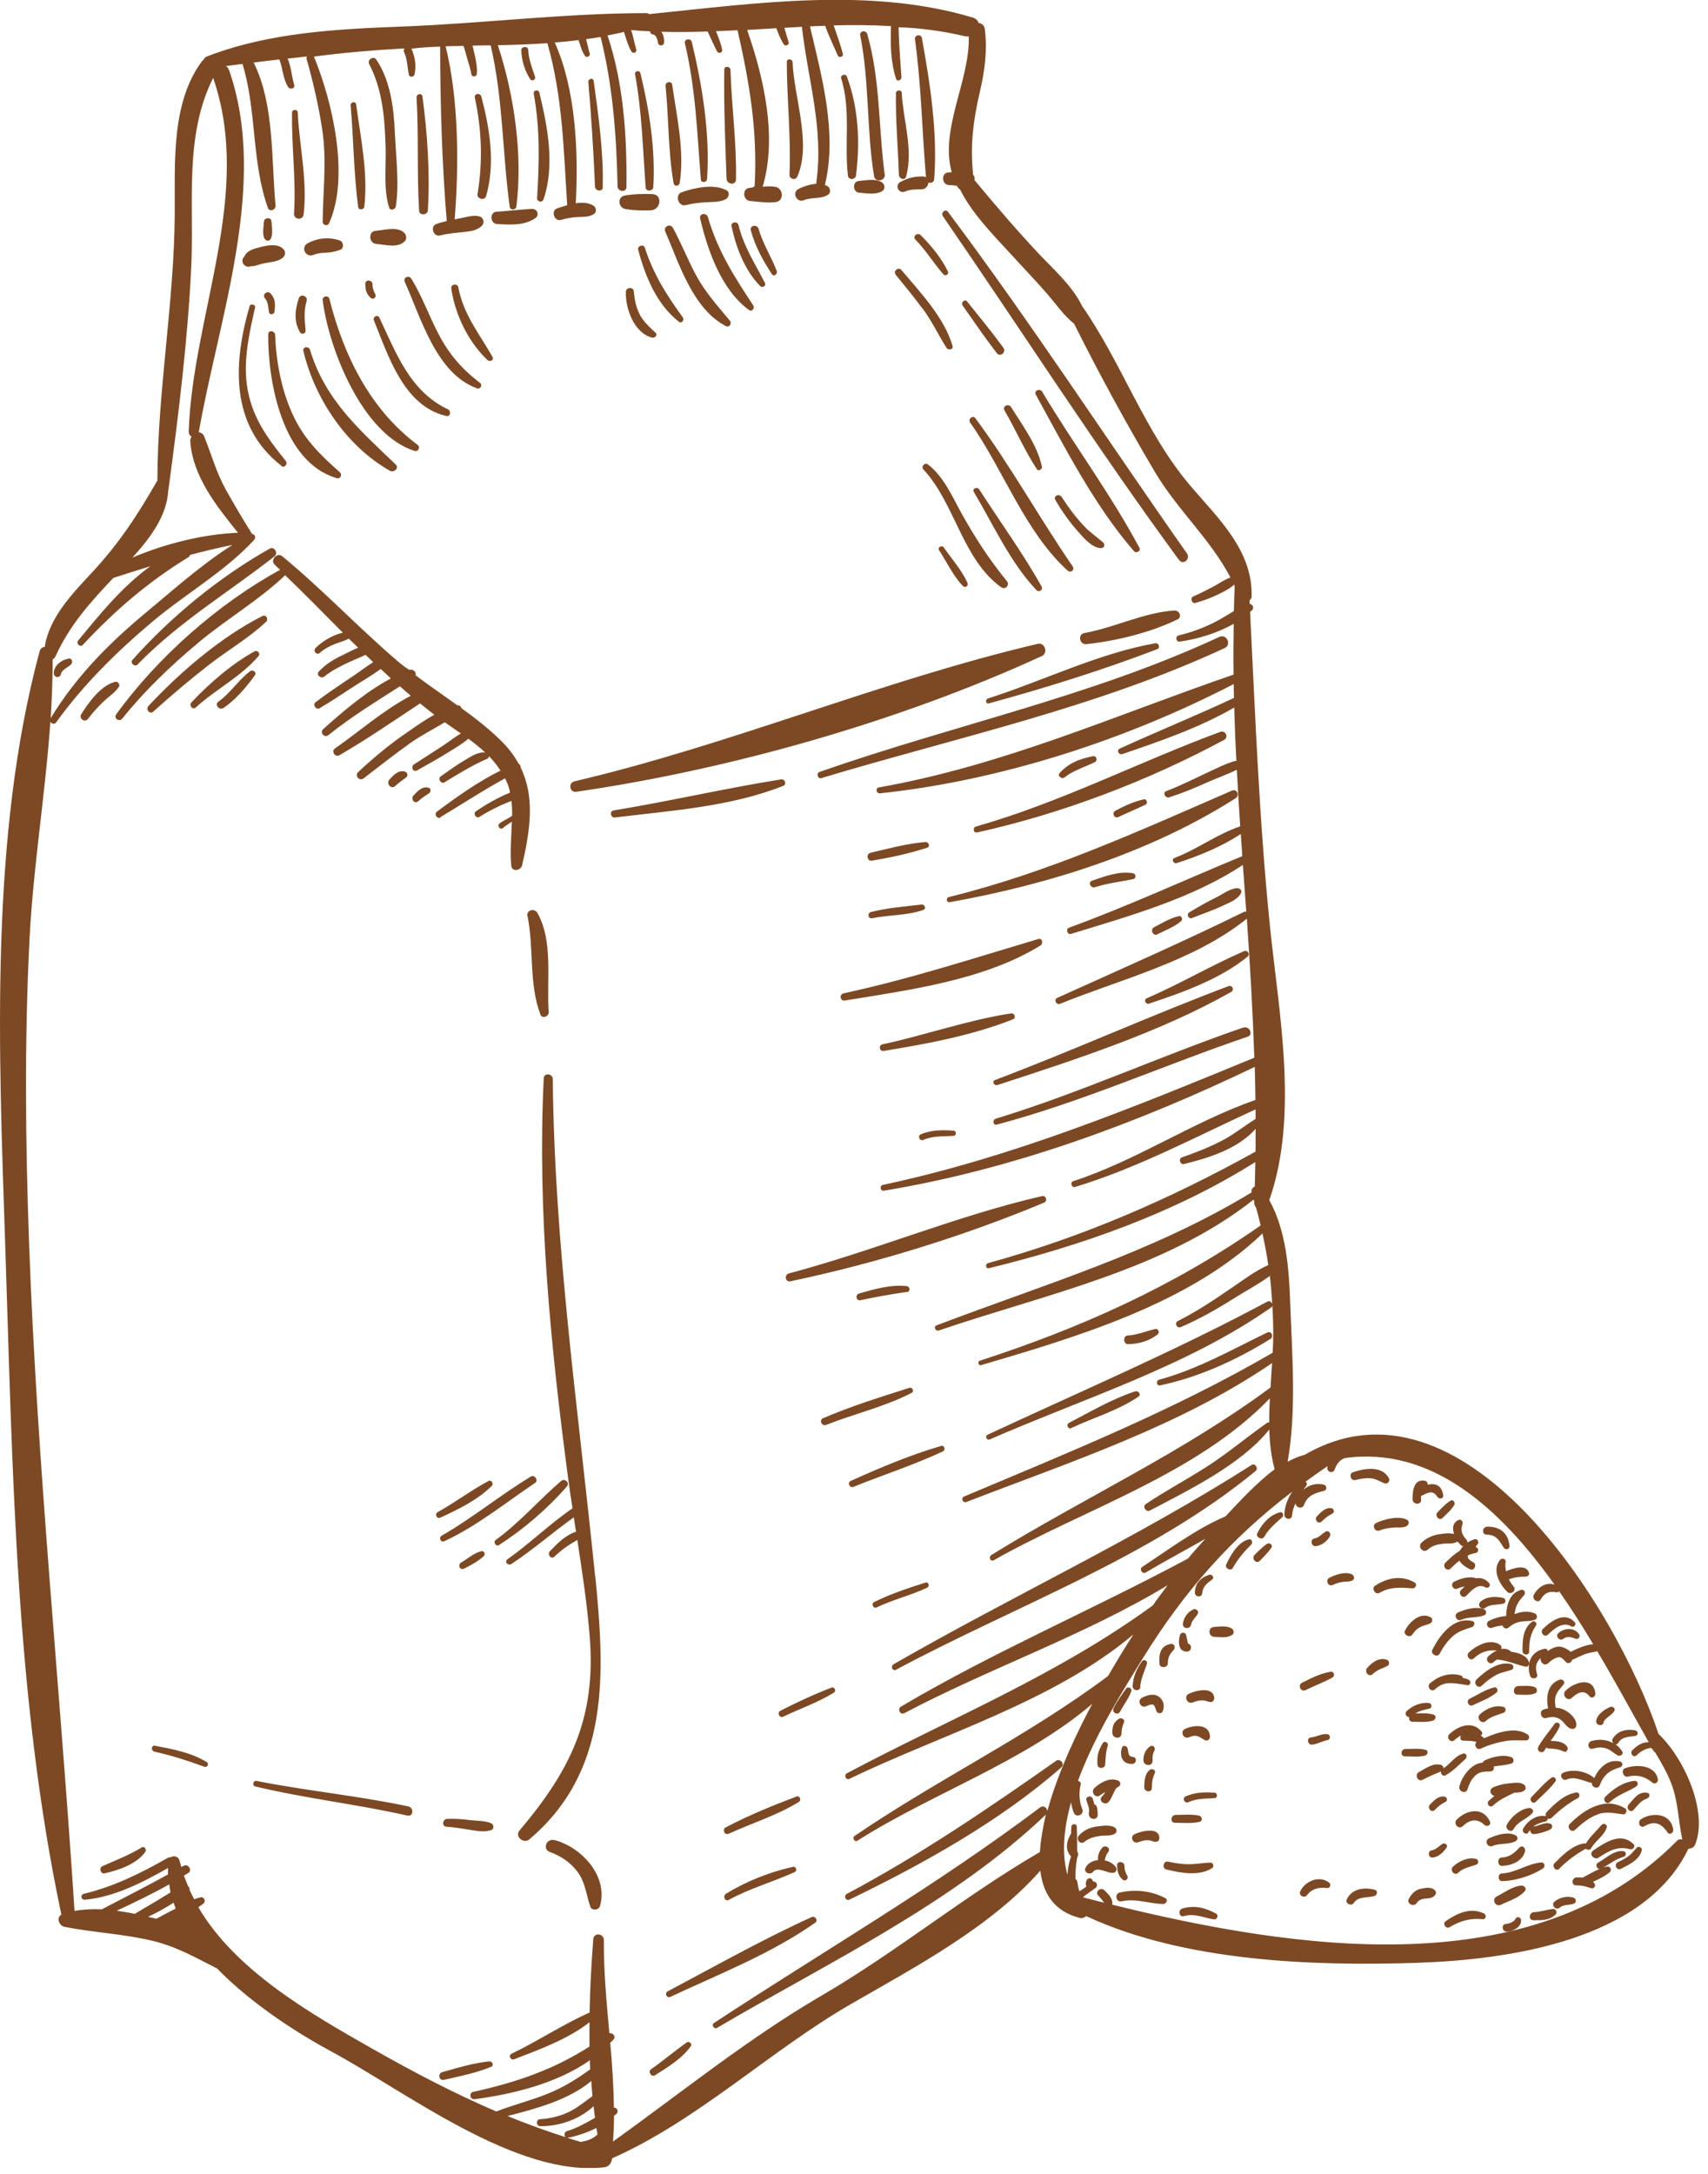<svg width="121" height="154" viewBox="0 0 121 154" fill="none" xmlns="http://www.w3.org/2000/svg">
<g id="gillen 3 1" clip-path="url(#clip0_390_1779)">
<g id="Layer_2">
<path id="Vector" d="M117.49 122.82C114.41 113.6 103.57 96.6 92.45 103.05C92.04 103.16 91.63 103.33 91.22 103.55C91.86 99.99 91.53 95.83 91.4 92.26C91.32 89.87 91.11 87.16 89.92 85.02C92.03 79 90.59 71.72 89.96 65.55C89.21 58.16 88.93 50.76 88.56 43.35C88.6 43.31 88.65 43.28 88.69 43.24C88.87 43.06 88.75 42.81 88.53 42.78C88.53 42.7 88.53 42.61 88.52 42.53C88.61 42.46 88.67 42.37 88.67 42.24C88.74 38.97 86.31 36.74 84.31 34.39C81.11 30.62 79.48 25.73 76.66 21.68C75.97 20.24 74.53 18.98 73.52 17.9C71.95 16.22 70.49 14.51 69.03 12.75C69.07 12.62 69.04 12.48 68.94 12.39C68.72 10.29 68.94 8.56 69.43 6.44C69.77 4.98 69.95 3.57 69.77 2.08C69.74 1.79 69.55 1.65 69.33 1.63C69.28 1.46 69.14 1.31 68.9 1.24C61.61 -0.94 53.55 0.23 45.99 1C45.93 0.96 45.87 0.93 45.79 0.93C40.06 0.93 34.25 1.66 28.51 1.88C23.84 2.06 19.05 2.3 14.66 4C14.55 4.04 14.48 4.12 14.44 4.21C14.4 4.24 14.36 4.27 14.33 4.31C12.1 7.26 12.4 11.63 12.38 15.13C12.34 21.46 11.16 27.72 11.15 34.04C9.73 36.51 8.43 38.51 6.46 40.62C5.1 42.08 3.47 43.78 3.17 45.83C3.01 45.83 2.86 45.94 2.8 46.16C-0.74 59.34 -0.09 74.42 0.36 87.92C0.89 103.69 1.06 120.15 4.35 135.64C3.96 135.84 4.19 136.42 4.57 136.5C6.63 136.91 8.73 136.99 10.8 137.49C12.52 137.9 13.89 138.7 15.38 139.45C17.86 142 21.15 144.08 23.49 145.34C28.73 148.16 36.6 154.27 42.82 153.53C43.15 153.49 43.34 153.2 43.36 152.9C49.46 150.2 54.53 145.29 60.3 141.96C64.83 139.35 70.18 136.52 73.7 132.52C73.89 134.15 74.69 135.41 76.5 135.87C76.66 135.91 76.83 135.85 76.95 135.74C83.89 138.97 93.02 139.29 100.36 139.05C106.73 138.84 116.48 137.51 119.61 130.97C119.8 130.95 120 130.89 120.09 130.67C121.02 128.37 119.33 124.57 117.5 122.84L117.49 122.82ZM11.93 34.71C12.63 29.51 13.3 24.13 13.55 18.89C13.76 14.43 13.03 9.63 15.1 5.52C17.95 13.75 13.64 22.31 13.37 30.58C13.37 30.76 13.46 30.87 13.57 30.93C13.51 31.03 13.47 31.14 13.48 31.26C13.64 33.72 15.34 35.86 16.86 37.74C14.42 37.84 11.74 38.5 9.38 39.5C10.6 38.16 11.84 36.55 11.92 34.72L11.93 34.71ZM3.73 46.71C3.81 46.67 3.88 46.6 3.93 46.5C4.94 44.27 6.42 42.64 8.03 40.94C8.92 40.65 9.79 40.38 10.66 40.11C8.67 41.53 7.02 43.58 5.53 45.39C5.37 45.59 5.68 45.88 5.86 45.69C8.14 43.25 10.47 41.24 13.32 39.49C13.4 39.44 13.44 39.38 13.47 39.31C14.45 39.05 15.45 38.81 16.47 38.6C14.28 39.99 12.26 41.8 10.3 43.43C7.7 45.59 5.34 47.98 3.59 50.88C3.68 49.49 3.73 48.09 3.73 46.71ZM8.26 135.36C9.52 134.78 10.78 134.17 11.99 133.49C12.02 133.68 12.04 133.87 12.08 134.06C11.71 134.28 11.36 134.51 11 134.72C10.51 135 10.03 135.29 9.55 135.58C9.13 135.49 8.7 135.42 8.27 135.36H8.26ZM10.49 135.79C11.11 135.5 11.72 135.16 12.3 134.79C12.35 134.93 12.39 135.07 12.45 135.2C11.99 135.44 11.53 135.68 11.07 135.93C10.88 135.88 10.68 135.83 10.49 135.79ZM35.96 149.9C37.98 149.38 40.28 148.77 41.89 147.42C41.91 147.78 41.94 148.14 41.97 148.49C41.5 148.83 41.05 149.2 40.54 149.49C39.84 149.88 39.04 150.08 38.24 150.13C37.96 150.15 37.98 150.61 38.26 150.62C39.59 150.64 41.05 150.15 42.05 149.21C42.08 149.48 42.12 149.76 42.15 150.03C41.52 150.39 40.89 150.75 40.17 150.97C39.96 151.04 39.94 151.3 40.07 151.4C38.66 150.95 37.29 150.45 35.95 149.9H35.96ZM41.12 151.73C40.77 151.63 40.42 151.52 40.07 151.41C40.11 151.44 40.18 151.46 40.25 151.44C40.92 151.3 41.61 151.07 42.25 150.75C42.27 150.9 42.31 151.05 42.33 151.2C42.29 151.24 42.24 151.28 42.2 151.32C41.9 151.56 41.5 151.68 41.12 151.74V151.73ZM74.19 128.26C74.16 128.04 73.9 127.87 73.67 128.05C66.25 133.64 58.32 138.22 50.57 143.32C50.38 143.45 50.59 143.77 50.79 143.66C58.62 139.06 67.46 134.87 74.09 128.55C73.89 129.43 73.72 130.34 73.67 131.2C68.35 134.29 63.53 138.27 58.17 141.39C53.03 144.39 48.28 148.23 43.43 151.71C43.47 151.11 43.5 150.5 43.5 149.89C43.56 149.84 43.63 149.79 43.68 149.74C43.85 149.57 43.71 149.29 43.49 149.31C43.47 147.79 43.37 146.25 43.23 144.71C43.31 144.63 43.4 144.56 43.47 144.47C43.66 144.25 43.4 144 43.17 144.04C42.97 141.82 42.76 139.61 42.78 137.44C42.78 136.96 42.07 136.88 42.03 137.37C41.9 139.03 41.8 140.79 41.77 142.57C39.88 143.41 38.11 144.59 36.24 145.49C35.99 145.61 36.17 145.98 36.43 145.88C38.19 145.2 40.23 144.46 41.76 143.26C41.76 143.83 41.76 144.41 41.76 144.98C39.22 146.61 36.61 147.51 33.53 148.19C33.2 148.26 33.29 148.75 33.62 148.71C36.3 148.36 39.45 147.6 41.79 145.95C41.79 146.17 41.8 146.39 41.81 146.6C40.88 147.26 39.96 147.85 38.88 148.29C37.67 148.79 36.39 149.1 35.16 149.58C32.18 148.3 29.31 146.8 26.37 145.13C22.09 142.7 16.68 139.62 14.05 135.11C14.18 135.03 14.3 134.94 14.42 134.84C14.6 134.68 14.46 134.36 14.22 134.41C14.06 134.44 13.91 134.49 13.76 134.55C13.64 134.33 13.53 134.11 13.43 133.88C13.45 133.78 13.4 133.69 13.33 133.63C13.23 133.38 13.12 133.13 13.03 132.87C13.14 132.8 13.25 132.75 13.35 132.68C13.64 132.49 13.32 132 13.02 132.17C12.96 132.2 12.91 132.23 12.85 132.26C12.81 132.11 12.76 131.97 12.72 131.82C12.65 131.51 12.31 131.43 12.1 131.57C12.04 131.56 11.98 131.57 11.91 131.6C10.02 132.68 8.07 133.65 5.94 134.16C5.67 134.23 5.74 134.61 6.02 134.58C8.13 134.38 10.08 133.36 11.91 132.33C11.91 132.48 11.89 132.64 11.9 132.79C10.35 133.64 8.78 134.45 7.21 135.26C6.55 135.23 5.9 135.26 5.28 135.37C4.26 119.59 2.63 103.9 2.06 88.07C1.8 80.89 1.73 73.73 2.09 66.55C2.35 61.42 3.21 56.26 3.57 51.12C3.64 51.27 3.85 51.35 3.98 51.17C5.93 48.47 8.27 46.17 10.81 44.03C13.14 42.07 15.95 40.48 18.01 38.24C18.15 38.08 18.05 37.83 17.86 37.83C17.21 36.8 16.59 35.74 15.99 34.67C15.32 33.47 14.98 32.19 14.47 30.93C14.39 30.72 14.24 30.64 14.08 30.63C15.48 22.58 19.05 13 16.22 4.95C16.17 4.82 16.09 4.74 16.01 4.68C16.4 4.63 16.79 4.58 17.18 4.53C18.2 7.88 17.81 11.46 18.98 14.73C19.1 15.05 19.55 14.86 19.52 14.56C19.22 11.38 19.45 7.39 17.97 4.43C18.58 4.35 19.19 4.28 19.79 4.21C20.05 4.88 20.04 5.58 20.41 6.16C20.53 6.36 20.92 6.29 20.84 6.02C20.66 5.4 20.63 4.74 20.38 4.15C20.84 4.1 21.29 4.05 21.75 4C21.72 4.05 21.7 4.11 21.72 4.18C22.19 5.83 22.57 7.49 22.83 9.19C23.16 11.4 22.88 13.5 22.86 15.7C22.86 15.97 23.21 16.06 23.32 15.8C24.79 12.5 23.55 7.19 22.24 4.01C24.33 3.73 26.48 3.55 28.66 3.43C28.61 3.5 28.58 3.6 28.63 3.7C28.86 4.21 28.85 4.73 28.96 5.27C29.01 5.51 29.32 5.48 29.37 5.25C29.5 4.64 29.4 4.02 29.15 3.45C29.8 3.36 30.49 3.33 31.18 3.3C31.19 7.37 31.31 11.61 31.65 15.66C31.4 15.72 31.16 15.78 30.91 15.87C30.45 16.03 30.7 16.8 31.17 16.68C31.69 16.55 32.22 16.5 32.74 16.45C33.25 16.39 33.83 16.36 34.18 15.94C34.34 15.75 34.23 15.41 33.99 15.34C33.53 15.2 33.03 15.39 32.57 15.47C32.45 15.49 32.33 15.52 32.21 15.54C32.52 11.67 32.5 7.04 31.57 3.28C31.67 3.28 31.76 3.27 31.85 3.27C32.17 3.27 32.5 3.26 32.83 3.25C32.84 3.29 32.86 3.33 32.88 3.37C32.94 3.58 33.01 3.8 33.06 4.01C33.17 4.42 33.33 4.83 33.39 5.26C33.42 5.48 33.76 5.46 33.78 5.24C33.82 4.77 33.72 4.26 33.61 3.81C33.57 3.67 33.54 3.44 33.47 3.23C33.9 3.23 34.33 3.21 34.76 3.21C35.65 7.03 35.58 10.8 36.11 14.65C36.15 14.92 36.55 14.89 36.58 14.63C37.05 10.96 36.42 6.71 35.27 3.2C36.44 3.18 37.61 3.14 38.78 3.06C39.86 6.85 39.93 10.62 40.18 14.54C39.92 14.61 39.68 14.69 39.47 14.76C39.01 14.92 39.26 15.71 39.73 15.58C40.15 15.46 40.57 15.38 41.01 15.37C41.42 15.36 41.75 15.37 42.09 15.15C42.28 15.02 42.24 14.7 42.06 14.58C41.71 14.35 41.25 14.33 40.79 14.4C40.98 10.81 40.81 6.37 39.3 3.01C39.86 2.97 40.43 2.91 40.99 2.84C41.11 3.22 41.21 3.61 41.44 3.96C41.55 4.12 41.83 3.98 41.78 3.8C41.68 3.46 41.61 3.11 41.52 2.77C41.87 2.72 42.21 2.68 42.55 2.62C43.42 6.11 43.67 9.59 43.75 13.19C43.75 13.59 44.37 13.66 44.38 13.25C44.42 9.67 44.18 5.93 43.04 2.51C43.43 2.43 43.82 2.36 44.2 2.26C44.36 2.73 44.47 3.2 44.73 3.64C44.86 3.85 45.15 3.71 45.07 3.48C44.93 3.03 44.87 2.57 44.71 2.13C45.16 2.17 45.6 2.2 46.05 2.22C46.06 2.32 46.12 2.42 46.25 2.44C46.53 2.48 46.57 2.84 46.62 3.05C46.67 3.28 47.01 3.27 47.04 3.03C47.07 2.75 47 2.47 46.85 2.25C47.95 2.28 49.04 2.27 50.13 2.23C50.35 2.7 50.56 3.18 50.8 3.64C50.89 3.83 51.2 3.74 51.16 3.53C51.07 3.07 50.9 2.64 50.72 2.21C51.23 2.19 51.74 2.17 52.25 2.14C53.1 5.88 53.68 9.28 53.46 13.19C53.36 13.28 53.23 13.3 53.1 13.31C52.56 13.36 52.62 14.19 53.14 14.24C53.74 14.29 54.34 14.39 54.94 14.32C55.58 14.24 55.5 13.31 54.9 13.23C54.61 13.19 54.32 13.2 54.03 13.23C55.07 9.72 54.13 5.57 52.93 2.12C53.62 2.08 54.31 2.04 55 2C55.14 2.4 55.3 2.79 55.53 3.15C55.63 3.31 55.93 3.17 55.87 2.99C55.76 2.65 55.67 2.31 55.57 1.97C55.98 1.95 56.4 1.92 56.81 1.9C57.23 5.65 58.37 9.09 57.83 12.92C57.83 12.96 57.83 12.99 57.83 13.02C57.39 13.05 56.92 13.21 56.58 13.38C56.07 13.63 56.44 14.4 56.96 14.18C57.52 13.95 58.17 14.12 58.67 13.79C58.87 13.66 58.83 13.32 58.64 13.2C58.58 13.16 58.51 13.13 58.44 13.1C59.33 9.42 58.22 5.45 57.38 1.87C57.74 1.85 58.1 1.84 58.46 1.83C58.71 2.55 59.05 3.23 59.35 3.93C59.43 4.13 59.77 4.03 59.71 3.81C59.53 3.13 59.29 2.47 59.06 1.8C60.41 1.76 61.76 1.77 63.12 1.85C63.08 3.14 63.09 4.37 63.48 5.58C63.56 5.82 63.88 5.67 63.86 5.46C63.78 4.28 63.68 3.11 63.66 1.93C65.21 1.98 66.79 2.2 68.38 2.57C68.47 2.59 68.55 2.59 68.63 2.57C68.72 5.71 66.57 9.11 67.42 12.2C67.34 12.2 67.25 12.22 67.17 12.22C66.66 12.25 66.71 13.08 67.21 13.11C67.39 13.11 67.59 13.14 67.79 13.16C67.86 13.3 67.93 13.37 68.01 13.42C68.85 15.09 70.23 16.5 71.47 17.85C72.38 18.84 73.3 19.81 74.19 20.82C74.81 21.54 75.35 22.34 76.09 22.93C77.86 26.47 79.78 29.99 81.79 33.39C83.43 36.16 85.7 38.12 87.17 40.91C86.75 41.06 86.36 41.34 85.97 41.55C85.5 41.8 85.02 42.04 84.54 42.25C84.29 42.36 84.42 42.79 84.69 42.71C85.23 42.56 85.74 42.38 86.25 42.13C86.64 41.94 87.09 41.73 87.42 41.42C87.44 41.45 87.45 41.49 87.47 41.53C87.45 42.12 87.42 42.7 87.41 43.29C87.01 43.53 86.61 43.78 86.2 44C85.35 44.45 84.44 44.79 83.51 45.01C83.23 45.08 83.3 45.49 83.59 45.45C84.81 45.28 86.23 44.86 87.4 44.19C87.38 45.39 87.37 46.59 87.39 47.79C78.98 50.68 71.13 54.21 62.27 55.78C61.99 55.83 62.07 56.23 62.35 56.2C70.9 55.29 79.75 52.42 87.4 48.46C87.4 48.79 87.41 49.11 87.42 49.44C84.74 50.7 82.01 51.8 79.33 53.03C79.07 53.15 79.26 53.5 79.51 53.42C82.18 52.51 84.98 51.55 87.44 50.12C87.47 51.38 87.52 52.63 87.59 53.89C86.89 54.06 86.21 54.42 85.56 54.72C84.59 55.17 83.63 55.66 82.63 56.04C82.33 56.15 82.55 56.57 82.84 56.48C83.75 56.19 84.62 55.83 85.49 55.44C86.18 55.13 86.93 54.87 87.62 54.53C87.69 55.87 87.77 57.2 87.86 58.54C86.24 59.08 84.81 60.17 83.2 60.78C82.96 60.87 83.13 61.22 83.37 61.14C84.91 60.65 86.54 59.98 87.9 59.08C87.93 59.54 88.01 60.58 88.01 60.65C83.91 62.34 79.92 64.19 75.73 65.72C75.48 65.81 75.62 66.24 75.87 66.16C79.94 64.91 84.46 63.66 88.05 61.27C88.13 62.38 88.21 63.49 88.29 64.59C88.24 64.58 88.19 64.57 88.13 64.6C83.75 66.75 79.34 68.68 74.9 70.69C74.63 70.81 74.82 71.22 75.1 71.11C79.48 69.34 84.59 68.09 88.33 65.08C88.56 68.39 88.75 71.65 88.86 74.93C80.2 78.49 71.76 81.97 62.55 83.94C62.29 84 62.36 84.39 62.62 84.35C71.72 82.85 80.59 79.57 88.89 75.58C88.91 76.36 88.93 77.14 88.94 77.92C84.48 79.48 80.53 82.21 76.02 83.68C75.79 83.76 75.92 84.16 76.15 84.09C80.6 82.74 84.73 80.52 88.95 78.59C88.95 78.81 88.95 79.04 88.95 79.26C88.18 79.75 87.47 80.32 86.67 80.75C85.74 81.25 84.73 81.64 83.73 81.99C83.46 82.08 83.61 82.53 83.88 82.46C85.61 82.04 87.72 81.38 88.95 79.97C88.95 80.5 88.95 81.04 88.95 81.58C82.89 84.94 76.73 87.63 70 89.48C69.77 89.54 69.83 89.9 70.06 89.84C76.62 88.24 83.19 85.94 88.93 82.32C88.93 82.9 88.9 83.48 88.89 84.06C88.73 84.13 88.62 84.28 88.67 84.47C81.62 88.75 74.01 90.97 66.35 93.89C66.1 93.98 66.28 94.34 66.52 94.25C74.01 91.69 82.48 89.99 88.81 84.98C88.82 85.03 88.84 85.08 88.85 85.12C88.85 85.34 88.9 85.45 88.98 85.54C89.1 85.97 89.21 86.39 89.31 86.81C83.12 91.14 76.57 94.07 69.4 96.4C69.23 96.46 69.32 96.76 69.5 96.71C76.22 94.73 84.25 92.37 89.44 87.38C89.6 88.13 89.74 88.87 89.85 89.62C88.96 90.01 88.14 90.63 87.35 91.17C86.08 92.04 84.82 92.89 83.45 93.58C83.17 93.72 83.37 94.13 83.66 94.01C84.96 93.45 86.16 92.77 87.35 92.02C88.2 91.48 89.14 90.99 89.96 90.39C90.04 91.04 90.09 91.71 90.13 92.39C90.1 92.25 89.95 92.12 89.8 92.2C83.31 95.68 76.63 98.53 69.96 101.64C69.75 101.74 69.9 102.06 70.12 101.97C76.77 99.06 84.08 96.81 90.07 92.61C90.12 92.58 90.13 92.53 90.14 92.48C90.17 93.11 90.2 93.75 90.2 94.41C90.2 94.87 90.19 95.35 90.16 95.83C83.14 99.91 75.76 102.87 68.29 106.02C68.04 106.13 68.22 106.5 68.47 106.4C75.81 103.56 83.57 101.04 90.12 96.56C90.08 97.13 90.04 97.71 90.01 98.29C83.73 102.94 76.85 106.07 70.23 110.16C70.01 110.3 70.17 110.66 70.4 110.53C76.77 106.92 84.78 104.45 89.96 99.06C89.93 99.63 89.91 100.19 89.92 100.76C89.87 100.76 89.81 100.76 89.76 100.8C88.3 101.82 86.96 102.97 85.45 103.93C84.04 104.83 82.56 105.62 81.17 106.55C80.91 106.72 81.19 107.15 81.46 107.01C84.23 105.55 87.91 103.77 89.92 101.27C89.95 102.24 90.05 103.18 90.3 104.08C88.96 105.1 87.71 106.47 86.82 107.42C84.73 108.31 82.78 109.78 80.91 111.01C80.69 111.16 80.93 111.54 81.16 111.4C82.54 110.58 83.98 109.82 85.39 109.01C84.98 109.48 84.55 109.93 84.16 110.41C77.45 114.01 70.37 117.03 63.84 120.89C63.55 121.06 63.76 121.52 64.07 121.36C70.07 118.19 76.85 115.85 82.72 112.3C82.37 112.77 82.01 113.24 81.67 113.73C74.85 118.7 67.42 121.68 60 125.62C59.75 125.75 59.93 126.14 60.19 126.01C66.65 122.88 74.65 120.55 80.3 115.78C79.67 116.75 79.07 117.74 78.5 118.73C72.77 123.02 66.43 126.04 60.53 130.07C60.35 130.2 60.55 130.52 60.74 130.4C65.98 127.06 72.57 124.82 77.38 120.7C76.38 122.56 74.97 125.47 74.21 128.25L74.19 128.26ZM118.81 130.4C108.67 140.66 91.85 138.15 78.79 134.93C78.87 134.51 78.52 134.19 78.24 133.91C77.98 133.65 77.54 134.02 77.8 134.28C77.96 134.44 78.09 134.61 78.22 134.79C77.72 134.66 77.22 134.54 76.72 134.41C76.97 134.17 77.3 133.99 77.57 133.77C77.79 133.68 77.75 133.32 77.49 133.29C77.42 133.29 77.42 133.25 77.39 133.18C77.31 133 77.05 133.03 76.98 133.2C76.91 133.36 76.9 133.48 76.96 133.65C76.8 133.77 76.63 133.88 76.47 133.98C76.38 133.75 76.36 133.49 76.3 133.24C76.28 133.18 76.24 133.14 76.19 133.11C76.18 132.62 76.22 132.13 76.3 131.64C76.38 131.46 76.42 131.3 76.31 131.16C76.31 130.52 76.31 129.95 76.28 129.38C76.26 129.16 75.92 129.19 75.9 129.39C75.89 129.56 75.88 129.73 75.88 129.89C75.56 130.41 75.42 131.03 75.88 131.52C75.72 131.94 75.64 132.38 75.62 132.82C75.19 131.27 75.37 129.49 75.88 127.67C75.91 127.92 75.97 128.18 76.08 128.43C76.25 128.81 76.84 128.54 76.67 128.15C76.45 127.65 76.42 126.95 76.56 126.43C76.6 126.29 76.48 126.17 76.36 126.17C77.59 122.83 79.68 119.56 80.94 117.51C83.9 112.7 87.28 108.92 91.55 105.67C91.22 106.15 91 106.73 90.99 107.3C90.99 107.65 91.51 107.71 91.54 107.35C91.56 107.03 91.66 106.74 91.79 106.47C91.76 106.79 92.25 106.95 92.38 106.61C92.64 105.93 93.13 105.78 93.78 105.62C94.04 105.56 94.01 105.22 93.76 105.17C93.19 105.05 92.7 105.21 92.33 105.55C92.4 105.45 92.47 105.35 92.54 105.25C92.62 105.14 92.58 105.02 92.49 104.96C93.01 104.59 93.52 104.22 94.06 103.86C93.91 104.26 94.41 104.44 94.54 104.12C94.66 103.8 94.82 103.53 95.12 103.36C95.17 103.33 95.23 103.31 95.28 103.29C101.44 102.44 106.28 106.86 110.13 112.26C109.55 112.06 108.99 112.4 108.67 112.96C108.48 113.29 108.97 113.63 109.15 113.3C109.41 112.85 109.76 112.69 110.27 112.8C110.35 112.82 110.41 112.77 110.45 112.72C111.31 113.95 112.11 115.22 112.87 116.48C112.31 116.52 111.76 116.78 111.27 117.02C111.09 116.86 110.88 116.73 110.63 116.67C110.3 116.59 109.95 116.75 109.65 116.96C109.63 116.86 109.56 116.77 109.43 116.8C108.47 116.98 108.12 117.81 108.39 118.7C108.48 119.01 108.99 118.93 108.89 118.61C108.73 118.07 108.83 117.74 109.15 117.46C109.08 117.75 109.41 118.07 109.68 117.82C109.88 117.64 110.09 117.48 110.35 117.41C110.64 117.33 110.78 117.61 110.97 117.77C111.12 117.9 111.36 117.75 111.37 117.57C111.41 117.57 111.46 117.56 111.51 117.53C111.75 117.41 111.99 117.3 112.24 117.2C112.54 117.08 112.85 117.05 113.16 116.98C114.52 119.27 115.72 121.51 116.8 123.42C116.33 123.41 115.97 123.66 115.64 123.99C115.43 124.2 115.73 124.56 115.94 124.35C116.24 124.06 116.51 123.91 116.93 123.82C117.05 123.86 117.1 123.95 117.15 124.04C117.18 124.09 117.22 124.13 117.27 124.16C117.69 124.87 118.1 125.56 118.4 126.35C118.9 127.66 118.89 128.99 119.18 130.31C119.04 130.28 118.89 130.3 118.78 130.42L118.81 130.4ZM17.73 18.86C18.01 18.89 18.31 18.74 18.59 18.68C19.06 18.56 19.68 18.58 20.06 18.23C20.26 18.04 20.23 17.77 20.03 17.6C19.6 17.23 18.88 17.39 18.39 17.52C17.97 17.62 17.47 17.77 17.32 18.16C17.3 18.19 17.27 18.21 17.25 18.24C17.01 18.56 17.37 19.01 17.74 18.87L17.73 18.86ZM22.2 18.06C22.49 17.94 22.78 17.91 23.09 17.9C23.47 17.89 23.74 17.82 24.09 17.7C24.4 17.6 24.34 17.12 24.06 17.03C23.3 16.78 22.53 16.85 21.8 17.23C21.28 17.51 21.65 18.27 22.19 18.06H22.2ZM26.61 16.35C26.07 16.39 26.13 17.24 26.65 17.28C27.31 17.33 28.21 17.61 28.7 17.06C28.82 16.92 28.79 16.68 28.68 16.54C28.22 16 27.24 16.3 26.62 16.35H26.61ZM35.21 15.87C36.14 15.92 37.07 16 37.89 15.48C38.25 15.26 38.08 14.78 37.67 14.8C36.83 14.84 36.01 14.95 35.17 15C34.67 15.03 34.72 15.84 35.2 15.87H35.21ZM44.31 14.81C44.9 14.91 45.5 14.92 46.1 14.9C46.82 14.88 46.97 13.78 46.21 13.75C45.56 13.73 44.91 13.74 44.27 13.85C43.71 13.94 43.79 14.72 44.31 14.81ZM48.58 14.53C49.04 14.41 49.5 14.37 49.97 14.33C50.45 14.29 50.97 14.35 51.42 14.11C51.64 13.99 51.73 13.62 51.47 13.48C50.57 13 49.21 13.3 48.29 13.62C47.78 13.8 48.06 14.67 48.58 14.53ZM60.87 13.65C61.38 13.69 61.98 13.81 62.45 13.57C62.76 13.41 62.7 13.02 62.42 12.88C61.96 12.64 61.34 12.78 60.84 12.82C60.36 12.86 60.41 13.62 60.87 13.66V13.65ZM65.37 12.5C64.79 12.49 64.3 12.61 63.79 12.89C63.36 13.12 63.66 13.75 64.11 13.57C64.51 13.4 64.86 13.42 65.29 13.41C65.59 13.41 65.75 13.16 65.77 12.93C65.93 12.99 66.16 12.92 66.18 12.71C66.43 9.4 65.9 5.95 65.31 2.7C65.25 2.38 64.77 2.47 64.82 2.79C65.27 6.05 65.32 9.3 65.6 12.56C65.54 12.53 65.48 12.5 65.39 12.5H65.37ZM73.52 45.61C62.44 48.21 51.83 52.74 40.7 55.35C40.23 55.46 40.35 56.16 40.83 56.09C51.76 54.5 63.74 51.1 73.8 46.48C74.27 46.27 74.03 45.49 73.52 45.61ZM83.2 43.25C81.05 43.38 78.97 44.46 76.84 44.84C76.32 44.93 76.47 45.69 76.98 45.63C79.11 45.4 81.47 44.82 83.4 43.89C83.77 43.71 83.56 43.23 83.19 43.25H83.2ZM38.87 71.67C38.71 69.46 39.21 66.67 38.07 64.67C37.87 64.32 37.28 64.46 37.37 64.89C37.84 67.19 37.45 69.65 38.28 71.86C38.41 72.22 38.9 72 38.88 71.67H38.87ZM42.16 111.66C40.97 99.86 39.28 88.34 39.16 76.45C39.16 76.05 38.54 75.97 38.52 76.39C38.06 85.82 39.01 95.39 40.25 104.73C40.34 105.44 40.45 106.15 40.56 106.85C38.94 107.96 37.54 109.34 35.94 110.47C35.71 110.63 35.99 110.94 36.22 110.8C37.76 109.79 39.15 108.56 40.65 107.49C40.7 107.83 40.75 108.17 40.81 108.51C40.07 108.74 39.48 109.34 38.96 109.89C38.74 110.12 39.05 110.5 39.28 110.27C39.79 109.78 40.31 109.43 40.9 109.09C41.25 111.38 41.6 113.67 41.78 115.98C42.23 121.74 40.4 125.42 36.8 129.68C36.45 130.1 37.09 130.64 37.49 130.31C43.23 125.46 42.86 118.58 42.17 111.66H42.16ZM39.27 130.36C38.72 130.21 38.4 131 38.96 131.2C39.82 131.51 40.57 132.04 41.06 132.82C41.48 133.5 41.56 134.33 41.82 135.07C41.92 135.37 42.41 135.33 42.5 135.04C43.12 132.93 41.21 130.86 39.28 130.35L39.27 130.36ZM19.16 16.95C19.37 16.61 19.25 16.05 19.23 15.67C19.21 15.37 18.72 15.4 18.7 15.69C18.68 16.04 18.56 16.61 18.75 16.92C18.84 17.06 19.05 17.12 19.15 16.95H19.16ZM20.83 15.13C20.8 15.57 21.46 15.63 21.51 15.19C21.79 12.75 21.21 10.38 21.09 7.95C21.08 7.72 20.69 7.74 20.69 7.97C20.65 10.36 20.98 12.74 20.83 15.13ZM25.81 14.63C26.08 12.25 25.55 9.75 25.23 7.4C25.2 7.14 24.82 7.22 24.84 7.47C25.05 9.85 25.06 12.28 25.37 14.65C25.4 14.91 25.78 14.88 25.81 14.63ZM27.32 10.5C27.36 11.86 27.15 13.4 27.57 14.71C27.65 14.96 28.01 14.84 28.04 14.63C28.3 12.96 28.04 11.04 27.97 9.34C27.89 7.58 27.65 5.69 26.65 4.21C26.46 3.93 26 4.24 26.15 4.53C27.12 6.4 27.26 8.43 27.32 10.51V10.5ZM30.31 14.91C30.47 12.22 30.28 9.51 29.93 6.84C29.89 6.56 29.49 6.65 29.51 6.91C29.67 9.58 29.53 12.26 29.69 14.93C29.71 15.29 30.29 15.25 30.31 14.91ZM34.44 13.89C35.1 11.55 34.7 9.14 34.1 6.84C34.02 6.55 33.57 6.62 33.64 6.92C34.13 9.21 34.21 11.44 33.83 13.75C33.77 14.1 34.34 14.23 34.44 13.89ZM37.9 5.42C37.69 4.81 37.45 4.18 37.42 3.53C37.41 3.25 36.93 3.27 36.93 3.55C36.95 4.27 37.16 4.98 37.55 5.59C37.68 5.8 37.98 5.66 37.9 5.42ZM37.81 6.64C38.27 9.16 38.2 11.5 38.05 14.03C38.03 14.29 38.41 14.39 38.5 14.13C39.33 11.72 38.79 8.96 38.21 6.56C38.15 6.31 37.77 6.37 37.81 6.63V6.64ZM42.7 13.25C42.76 10.73 42.4 8.23 42.06 5.74C42.03 5.49 41.66 5.56 41.68 5.81C41.89 8.27 42.05 10.73 42.15 13.2C42.16 13.55 42.7 13.62 42.71 13.25H42.7ZM46.28 13.25C46.44 10.55 46 7.81 45.37 5.19C45.31 4.95 44.95 5.01 44.99 5.26C45.48 7.92 45.54 10.59 45.74 13.28C45.76 13.59 46.26 13.56 46.28 13.26V13.25ZM48.15 12.97C48.51 10.74 47.94 8.22 47.62 6.01C47.58 5.7 47.12 5.79 47.15 6.09C47.38 8.36 47.33 10.75 47.72 12.98C47.76 13.23 48.11 13.2 48.15 12.96V12.97ZM50.09 12.7C50.31 9.48 49.76 6.1 49.01 2.98C48.94 2.67 48.45 2.75 48.52 3.07C49.29 6.3 49.39 9.44 49.65 12.72C49.67 12.97 50.07 12.94 50.08 12.7H50.09ZM52.14 12.71C52.19 10.12 51.83 7.56 51.75 4.97C51.75 4.69 51.32 4.64 51.31 4.93C51.27 7.51 51.38 10.07 51.47 12.65C51.48 13.07 52.13 13.16 52.14 12.71ZM55.93 12.37C55.92 12.7 56.36 12.8 56.49 12.5C57.51 10.17 56.24 6.84 56.15 4.42C56.15 4.16 55.74 4.12 55.74 4.38C55.74 7.06 56.05 9.7 55.93 12.37ZM60.07 12.45C60.11 12.78 60.6 12.74 60.64 12.43C60.94 10.1 60.82 7.62 59.99 5.41C59.91 5.19 59.52 5.31 59.59 5.54C60.3 7.83 59.8 10.13 60.07 12.45ZM62.67 12.33C62.23 9.04 62.37 5.63 61.44 2.42C61.35 2.11 60.88 2.18 60.94 2.51C61.6 5.8 61.38 9.17 61.92 12.47C62 12.96 62.74 12.83 62.68 12.34L62.67 12.33ZM64.2 12.49C64.71 10.57 63.98 8.5 63.88 6.57C63.87 6.34 63.48 6.36 63.47 6.59C63.44 8.52 63.62 10.46 63.68 12.38C63.68 12.66 64.11 12.82 64.2 12.5V12.49ZM19.93 33.01C20.15 33.18 20.41 32.87 20.25 32.66C18.89 30.97 17.79 29.47 17.49 27.26C17.24 25.45 17.67 23.55 18.07 21.79C18.12 21.56 17.74 21.48 17.68 21.7C16.51 25.74 16.29 30.16 19.94 33L19.93 33.01ZM19.44 22.08C19.51 21.59 19.52 21.17 19.17 20.79C18.94 20.54 18.54 20.88 18.77 21.13C19 21.39 19 21.77 19.05 22.1C19.08 22.33 19.42 22.3 19.45 22.08H19.44ZM19 23.69C18.98 27.07 20 32.74 23.85 33.87C24.12 33.95 24.27 33.63 24.07 33.45C22.61 32.15 21.49 31.06 20.68 29.24C19.92 27.55 19.56 25.57 19.49 23.73C19.48 23.42 19.01 23.36 19 23.68V23.69ZM21.17 21.13C20.9 21.93 20.8 22.77 21.25 23.53C21.37 23.74 21.67 23.64 21.65 23.4C21.59 22.66 21.5 22.06 21.72 21.33C21.83 20.97 21.29 20.77 21.17 21.13ZM27.62 33.35C27.9 33.51 28.31 33.16 28.03 32.9C25.45 30.43 23.04 28.34 21.96 24.78C21.87 24.5 21.42 24.56 21.49 24.86C22.3 28.25 24.54 31.6 27.62 33.35ZM29.59 31.52C26.23 29.01 24.35 25.2 23.34 21.19C23.26 20.89 22.83 20.96 22.86 21.27C23.3 24.74 25.67 30.76 29.36 31.94C29.62 32.03 29.81 31.68 29.58 31.51L29.59 31.52ZM26.6 20.87C26.47 20.62 26.39 20.43 26.39 20.15C26.39 19.82 25.88 19.77 25.88 20.1C25.88 20.52 25.95 20.85 26.29 21.12C26.45 21.25 26.69 21.04 26.59 20.86L26.6 20.87ZM31.74 29C29.05 27.73 28.08 25.05 26.88 22.51C26.76 22.25 26.38 22.44 26.49 22.7C27.51 25.21 28.61 28.79 31.63 29.47C31.92 29.53 31.97 29.11 31.74 29ZM28.67 19.96C29.82 22.49 30.88 26.45 33.79 27.51C34.04 27.6 34.2 27.27 34 27.12C32.71 26.13 31.83 25.12 31.07 23.67C30.39 22.38 29.91 20.99 29.14 19.74C28.97 19.47 28.54 19.65 28.68 19.96H28.67ZM34.89 25.28C33.95 23.63 32.83 22.28 32.47 20.36C32.41 20.04 31.92 20.12 31.97 20.45C32.25 22.3 33.17 24.22 34.54 25.51C34.7 25.66 35.02 25.51 34.89 25.28ZM45.32 22.27C45.05 21.76 44.95 21.2 44.9 20.63C44.87 20.31 44.36 20.34 44.34 20.65C44.29 21.84 44.91 23.59 46.2 23.92C46.38 23.97 46.62 23.74 46.44 23.57C46 23.16 45.6 22.8 45.31 22.27H45.32ZM45.21 17.69C45.71 19.57 46.51 21.55 48.09 22.79C48.29 22.95 48.51 22.67 48.37 22.48C47.22 20.9 46.28 19.41 45.68 17.54C45.59 17.27 45.14 17.42 45.21 17.69ZM51.45 23.11C51.67 23.22 51.86 22.9 51.72 22.73C50.82 21.65 49.96 20.71 49.29 19.46C48.71 18.37 48.26 17.22 47.67 16.14C47.49 15.81 46.98 16.04 47.13 16.4C48.11 18.67 49.09 21.92 51.46 23.12L51.45 23.11ZM49.6 15.48C50.14 17.75 51.1 20.53 53.06 21.96C53.28 22.12 53.49 21.83 53.36 21.63C52.01 19.59 50.84 17.76 50.15 15.38C50.05 15.04 49.51 15.12 49.6 15.48ZM51.83 16.03C52.13 17.51 52.77 19.17 53.85 20.26C54.01 20.42 54.3 20.26 54.19 20.04C53.49 18.68 52.68 17.45 52.32 15.95C52.24 15.64 51.76 15.72 51.82 16.04L51.83 16.03ZM54.69 19.43C54.82 19.63 55.1 19.41 55.03 19.21C54.65 18.19 54.04 17.27 53.74 16.21C53.64 15.87 53.1 15.96 53.19 16.31C53.49 17.45 54.05 18.45 54.69 19.43ZM4.85 46.66C4.36 46.74 3.81 47.15 3.81 47.69C3.81 48.02 4.26 48.06 4.32 47.74C4.38 47.43 4.85 47.27 5.04 47.06C5.19 46.9 5.09 46.61 4.85 46.65V46.66ZM8.41 48.69C8.53 48.52 8.38 48.25 8.16 48.3C7.14 48.56 6.29 49.75 5.76 50.59C5.56 50.9 6.01 51.23 6.24 50.92C6.57 50.47 6.95 50.07 7.35 49.68C7.7 49.35 8.13 49.08 8.41 48.68V48.69ZM9.74 47.08C12.67 44.06 16.17 41.98 19.45 39.41C19.74 39.18 19.42 38.68 19.1 38.87C15.52 40.89 12.11 43.69 9.38 46.75C9.19 46.96 9.55 47.28 9.74 47.08ZM14.81 47.09C16.14 46.06 17.63 45.2 18.85 44.05C19.05 43.87 18.85 43.51 18.59 43.64C15.65 45.13 12.76 47.61 10.52 50.01C10.3 50.25 10.6 50.64 10.86 50.41C12.14 49.26 13.45 48.15 14.81 47.09ZM18.04 46.14C16.42 47.03 14.83 48.41 13.57 49.75C13.36 49.97 13.65 50.33 13.88 50.11C15.27 48.84 17.11 47.91 18.32 46.47C18.47 46.3 18.23 46.03 18.04 46.14ZM17.72 47.55C16.88 48.18 16.33 49.1 15.47 49.71C15.17 49.92 15.54 50.35 15.84 50.15C16.7 49.56 17.44 48.69 18.05 47.85C18.21 47.63 17.92 47.4 17.72 47.55ZM28 55.68C28.25 55.45 28.51 55.27 28.78 55.07C28.92 54.96 28.87 54.73 28.71 54.67C28.25 54.51 27.9 54.89 27.6 55.21C27.33 55.49 27.7 55.96 28 55.68ZM30.36 55.8C29.9 55.69 29.59 56.04 29.29 56.36C29.07 56.6 29.37 56.99 29.63 56.76C29.87 56.54 30.11 56.38 30.38 56.21C30.52 56.12 30.57 55.86 30.36 55.81V55.8ZM31.21 57.88C32.75 56.96 34.22 55.99 35.78 55.14C35.88 55.35 35.98 55.56 36.05 55.79C36.09 55.91 36.11 56.04 36.13 56.16C35.81 56.27 35.5 56.43 35.21 56.58C34.69 56.84 34.19 57.15 33.71 57.48C33.49 57.63 33.74 58.02 33.96 57.87C34.44 57.57 34.93 57.31 35.44 57.07C35.69 56.95 35.96 56.85 36.23 56.74C36.27 57.08 36.29 57.43 36.28 57.79C35.96 58.02 35.65 58.13 35.38 58.34C35.18 58.51 35.45 58.83 35.64 58.65C35.83 58.48 36.05 58.36 36.26 58.21C36.23 59.26 36.12 60.34 36.22 61.32C36.27 61.8 36.9 61.68 36.99 61.29C37.58 58.72 37.89 56.44 36.89 54.38C36.89 54.27 36.84 54.16 36.74 54.1C36.42 53.52 36 52.96 35.44 52.42C34.59 51.59 33.65 50.86 32.68 50.16C32.65 50.04 32.55 49.94 32.41 49.97C31.42 49.26 30.41 48.57 29.44 47.84C29.52 47.63 29.26 47.36 29.01 47.46C28.69 47.27 28.42 47.05 28.16 46.83C25.36 44.43 22.84 41.75 19.99 39.4C19.64 39.11 19.12 39.67 19.45 39.99C19.58 40.12 19.71 40.25 19.84 40.37C15.46 42.76 11.14 46.58 8.23 50.61C8.03 50.89 8.45 51.17 8.66 50.91C10.26 48.91 12.1 47.16 14.06 45.52C16.04 43.86 18.34 42.53 20.2 40.75C21.59 42.08 22.93 43.46 24.29 44.82C23.58 44.98 22.84 45.42 22.36 45.9C22.15 46.11 22.43 46.45 22.66 46.25C22.97 45.97 23.32 45.79 23.71 45.63C24.04 45.5 24.4 45.41 24.71 45.24C24.93 45.46 25.15 45.67 25.37 45.88C25.02 46.03 24.68 46.21 24.35 46.37C23.69 46.68 23.08 47.04 22.58 47.58C22.37 47.81 22.74 48.11 22.97 47.93C23.53 47.48 24.18 47.16 24.83 46.86C25.18 46.7 25.55 46.56 25.9 46.39C26.08 46.56 26.26 46.74 26.44 46.91C25.98 47.2 25.54 47.53 25.11 47.83C24.18 48.45 23.25 49.07 22.36 49.74C22.13 49.92 22.38 50.32 22.64 50.17C23.41 49.72 24.16 49.22 24.91 48.73C25.57 48.29 26.32 47.88 26.97 47.39C27.21 47.61 27.45 47.84 27.69 48.06C25.94 49 24.32 50.37 22.9 51.65C22.63 51.89 22.98 52.3 23.26 52.08C24.88 50.78 26.6 49.73 28.33 48.62C28.59 48.84 28.84 49.07 29.1 49.29C27.19 50.29 25.45 51.82 23.72 53.03C23.45 53.22 23.75 53.67 24.03 53.51C25.98 52.38 27.87 51.08 29.76 49.83C30.06 50.07 30.35 50.31 30.65 50.54C30.69 50.57 30.73 50.6 30.77 50.63C30.14 50.98 29.54 51.4 28.96 51.8C27.69 52.66 26.5 53.64 25.38 54.69C25.1 54.95 25.46 55.37 25.76 55.14C26.85 54.3 27.93 53.45 29.05 52.65C29.83 52.1 30.69 51.66 31.51 51.17C31.88 51.43 32.27 51.69 32.65 51.96C32.2 52.23 31.77 52.57 31.34 52.85C30.67 53.28 30.01 53.72 29.33 54.15C29.08 54.31 29.26 54.74 29.54 54.58C30.31 54.14 31.1 53.72 31.85 53.24C32.3 52.96 32.78 52.68 33.18 52.33C33.6 52.64 34 52.96 34.38 53.31C33.92 53.25 33.47 53.53 33.08 53.76C32.43 54.13 31.83 54.57 31.22 55C30.99 55.17 31.25 55.57 31.49 55.42C32.47 54.82 33.46 54.21 34.52 53.75C34.59 53.72 34.63 53.64 34.64 53.57C34.95 53.88 35.22 54.23 35.46 54.59C33.86 55.38 32.36 56.45 30.95 57.5C30.73 57.67 30.97 58.05 31.21 57.91V57.88ZM10.05 130.87C9.17 131.41 8.2 131.78 7.26 132.2C6.99 132.32 7.12 132.78 7.42 132.71C8.42 132.48 9.68 132.06 10.3 131.18C10.41 131.02 10.22 130.76 10.04 130.87H10.05ZM34.83 105.28C34.99 105.12 34.83 104.8 34.6 104.92C33.36 105.58 32.24 106.44 31.01 107.12C30.77 107.25 30.94 107.63 31.2 107.51C32.46 106.93 33.84 106.26 34.83 105.27V105.28ZM37.61 104.6C35.44 105.91 33.49 107.53 31.29 108.79C31.05 108.93 31.22 109.3 31.48 109.18C33.79 108.11 35.81 106.46 37.91 105.05C38.16 104.88 37.88 104.44 37.62 104.6H37.61ZM32.66 110.7C32.4 110.85 32.59 111.26 32.86 111.13C33.34 110.9 33.88 110.6 34.27 110.24C34.41 110.11 34.31 109.84 34.1 109.89C33.57 110.01 33.12 110.44 32.65 110.7H32.66ZM40.17 105.28C40.38 105.04 40 104.7 39.76 104.91C38.17 106.27 36.82 107.86 35.11 109.1C34.92 109.24 35.14 109.59 35.34 109.46C37.11 108.32 38.79 106.88 40.17 105.29V105.28ZM10.98 123.67C10.71 123.62 10.68 124.03 10.94 124.09C12.16 124.36 13.31 124.73 14.48 125.16C14.68 125.23 14.84 124.94 14.65 124.83C13.54 124.15 12.24 123.91 10.97 123.67H10.98ZM28.93 127.97C25.37 127.21 21.73 126.87 18.16 126.16C17.94 126.12 17.85 126.49 18.07 126.55C21.64 127.41 25.29 127.81 28.87 128.62C29.28 128.71 29.34 128.06 28.93 127.97ZM34.79 129.16C34.34 128.97 33.8 129 33.31 128.94C32.77 128.87 32.24 128.83 31.69 128.85C31.34 128.86 31.27 129.39 31.64 129.41C32.18 129.44 32.71 129.54 33.25 129.62C33.77 129.7 34.31 129.82 34.81 129.64C35.03 129.56 34.98 129.24 34.79 129.16ZM48.64 144.7C47.78 145.3 46.98 145.99 46.12 146.59C45.88 146.75 46.15 147.17 46.39 147.02C47.31 146.44 48.28 145.86 48.93 144.97C49.07 144.77 48.81 144.57 48.63 144.7H48.64ZM57.5 135.81C54.04 137.38 50.66 139.29 47.3 141.07C47.05 141.2 47.23 141.58 47.49 141.46C50.93 139.85 54.65 138.4 57.76 136.2C57.98 136.04 57.74 135.7 57.51 135.81H57.5ZM74.79 124.76C69.95 128.16 65.22 131.38 59.99 134.17C59.74 134.3 59.92 134.7 60.18 134.57C65.33 132.08 70.86 129.01 75.18 125.21C75.47 124.95 75.1 124.53 74.79 124.75V124.76ZM51.43 134.16C51.18 134.32 51.36 134.74 51.63 134.59C53.12 133.77 54.76 133.32 56.3 132.62C56.5 132.53 56.4 132.2 56.18 132.25C54.51 132.62 52.88 133.27 51.42 134.16H51.43ZM56.4 127.28C54.7 127.92 53.02 128.61 51.42 129.45C51.13 129.6 51.34 130.04 51.63 129.9C53.28 129.15 55.03 128.61 56.58 127.66C56.81 127.52 56.66 127.18 56.4 127.27V127.28ZM58.89 119.56C57.66 120.03 56.46 120.59 55.29 121.19C55.02 121.32 55.22 121.74 55.49 121.61C56.68 121.04 57.94 120.61 59.06 119.92C59.28 119.79 59.13 119.47 58.89 119.56ZM63.49 118.28C71.94 113.75 81.49 110.35 88.95 104.21C89.17 104.03 88.92 103.62 88.67 103.78C80.46 109.01 71.73 113.05 63.3 117.9C63.06 118.04 63.24 118.42 63.48 118.29L63.49 118.28ZM65.57 112.11C64.34 112.5 63.08 112.92 61.93 113.49C61.69 113.61 61.87 113.99 62.11 113.87C63.27 113.31 64.53 113.02 65.69 112.47C65.88 112.38 65.78 112.05 65.58 112.11H65.57ZM60.46 105.33C62.57 104.48 64.74 103.78 66.8 102.82C67.01 102.72 66.9 102.36 66.68 102.43C64.48 103.07 62.36 103.97 60.27 104.91C60 105.03 60.19 105.44 60.47 105.33H60.46ZM64.41 98.32C62.36 98.98 60.29 99.61 58.31 100.47C58 100.6 58.22 101.06 58.53 100.94C60.53 100.15 62.65 99.67 64.57 98.68C64.8 98.56 64.64 98.25 64.4 98.32H64.41ZM64.26 91.53C64.5 91.5 64.48 91.14 64.24 91.11C63.08 90.99 61.97 91.32 60.87 91.63C60.57 91.71 60.64 92.18 60.96 92.11C62.06 91.87 63.15 91.68 64.26 91.52V91.53ZM55.99 90.77C62.03 89.5 68.29 87.57 73.98 85.19C74.23 85.08 74.1 84.67 73.83 84.73C67.76 86.13 61.92 88.61 55.89 90.21C55.54 90.3 55.63 90.84 55.99 90.77ZM67.55 80.1C66.78 80.04 65.95 80.04 65.23 80.36C64.97 80.48 65.16 80.87 65.42 80.75C66.09 80.45 66.85 80.52 67.57 80.46C67.78 80.44 67.76 80.11 67.56 80.1H67.55ZM88.08 72.79C82.18 74.82 76.51 77.43 70.54 79.25C70.29 79.33 70.35 79.74 70.61 79.67C76.69 78.06 82.44 75.46 88.39 73.44C88.82 73.29 88.51 72.65 88.08 72.8V72.79ZM70.65 76.87C76.21 75.05 82.11 73.16 87.22 70.27C87.47 70.13 87.3 69.76 87.03 69.86C81.48 71.95 76.05 74.41 70.49 76.51C70.25 76.6 70.42 76.94 70.66 76.86L70.65 76.87ZM55.35 55.21C51.39 55.84 47.45 56.76 43.48 57.41C43.16 57.46 43.25 57.95 43.57 57.91C47.5 57.43 51.78 57.15 55.49 55.67C55.75 55.57 55.61 55.17 55.34 55.21H55.35ZM58.19 55.12C67.77 52.24 77.66 50.14 86.76 45.91C87.27 45.67 86.9 44.88 86.38 45.12C77.3 49.35 67.46 51.38 58.05 54.69C57.8 54.78 57.94 55.2 58.19 55.13V55.12ZM61.79 60.97C63.12 60.74 64.41 60.47 65.69 60.05C65.93 59.97 65.78 59.63 65.56 59.65C64.23 59.76 62.98 60.11 61.68 60.41C61.33 60.49 61.42 61.03 61.78 60.97H61.79ZM69.23 58.97C75.24 57.64 81.3 55.33 86.71 52.42C87.07 52.23 86.82 51.71 86.44 51.85C80.62 54 75.16 56.84 69.15 58.55C68.89 58.62 68.95 59.03 69.22 58.97H69.23ZM65.41 64.46C65.64 64.38 65.5 64.05 65.29 64.08C64.09 64.22 62.87 64.31 61.7 64.61C61.43 64.68 61.49 65.11 61.78 65.05C62.99 64.8 64.25 64.87 65.42 64.46H65.41ZM67.29 63.91C74.25 62.67 81.54 60.38 87.53 56.55C87.84 56.35 87.64 55.85 87.27 56.01C80.64 58.89 74.3 61.8 67.22 63.55C66.99 63.61 67.05 63.95 67.28 63.91H67.29ZM59.85 70.88C64.4 70.13 69.71 69.45 73.71 66.98C73.92 66.85 73.85 66.44 73.56 66.52C68.95 67.89 64.48 69.35 59.76 70.37C59.43 70.44 59.52 70.94 59.85 70.88ZM71.63 71.79C68.56 72.26 65.56 73.33 62.52 73.98C62.22 74.04 62.3 74.5 62.6 74.45C65.66 73.95 68.87 73.36 71.76 72.21C72 72.11 71.87 71.75 71.63 71.79ZM66.53 38.98C67.06 39.8 67.53 40.8 68.21 41.51C68.37 41.67 68.63 41.51 68.54 41.3C68.15 40.4 67.41 39.58 66.85 38.77C66.72 38.59 66.4 38.79 66.52 38.98H66.53ZM70.95 41.61C71.22 41.8 71.55 41.44 71.34 41.18C70.1 39.66 69.09 38.11 68.13 36.39C67.47 35.2 66.85 33.74 65.73 32.9C65.52 32.74 65.23 33.05 65.41 33.25C67.65 35.64 68.19 39.66 70.94 41.61H70.95ZM73.8 41.56C72.47 39.2 70.84 36.95 69.37 34.67C69.23 34.45 68.85 34.61 68.99 34.85C70.36 37.15 71.57 39.85 73.42 41.8C73.59 41.98 73.92 41.8 73.79 41.56H73.8ZM75.99 40.12C73.62 36.68 71.59 32.98 69.1 29.63C68.91 29.38 68.55 29.69 68.73 29.94C71.09 33.27 72.58 37.64 75.63 40.42C75.85 40.62 76.16 40.37 75.99 40.12ZM71.16 29.07C71.95 30.43 72.59 31.92 73.45 33.23C73.56 33.41 73.85 33.25 73.81 33.06C73.5 31.55 72.43 30.13 71.63 28.84C71.46 28.56 70.99 28.77 71.16 29.06V29.07ZM75.2 35.2C75.04 34.94 74.6 35.13 74.76 35.41C75.22 36.2 75.74 36.95 76.35 37.63C76.74 38.07 77.35 38.82 78 38.83C78.23 38.83 78.31 38.58 78.15 38.43C77.7 38.03 77.21 37.71 76.79 37.26C76.2 36.63 75.67 35.92 75.21 35.2H75.2ZM80.71 38.79C78.68 34.99 76.04 31.45 73.83 27.75C73.67 27.48 73.22 27.68 73.38 27.96C75.43 31.68 77.53 35.82 80.33 39.04C80.5 39.24 80.85 39.03 80.72 38.79H80.71ZM83.54 39.68C83.82 40.06 84.36 39.59 84.09 39.21C78.43 31.16 73.06 22.88 67.16 15.01C66.97 14.76 66.63 15.07 66.8 15.32C72.38 23.43 77.71 31.75 83.54 39.69V39.68ZM64.86 16.98C65.6 17.74 66.14 18.64 66.83 19.43C66.98 19.59 67.25 19.43 67.15 19.22C66.69 18.27 65.97 17.41 65.23 16.66C65 16.43 64.62 16.75 64.85 16.98H64.86ZM68.53 21.37C68.35 21.15 68.04 21.43 68.2 21.65C69 22.78 69.77 23.92 70.62 25.02C70.86 25.33 71.31 24.94 71.08 24.63C70.27 23.52 69.39 22.45 68.53 21.38V21.37ZM65.35 21.84C66.01 22.73 66.47 23.71 67.05 24.64C67.17 24.84 67.56 24.77 67.48 24.5C66.88 22.47 65.19 20.71 63.86 19.13C63.64 18.87 63.25 19.21 63.46 19.47C64.1 20.25 64.74 21.03 65.34 21.85L65.35 21.84ZM34.66 146.03C33.52 146.15 32.44 146.48 31.34 146.79C31 146.88 31.08 147.41 31.44 147.34C32.58 147.08 33.71 146.86 34.79 146.42C35.01 146.33 34.89 146.01 34.67 146.04L34.66 146.03ZM79.92 95.22C80.67 95.21 81.43 95 82.02 94.52C82.18 94.39 82.05 94.1 81.84 94.15C81.19 94.3 80.56 94.57 79.89 94.61C79.54 94.63 79.57 95.23 79.91 95.22H79.92ZM82 66.18C82.57 65.9 83.18 65.67 83.67 65.26C83.83 65.13 83.7 64.84 83.5 64.9C82.88 65.05 82.32 65.39 81.76 65.69C81.45 65.85 81.68 66.34 82 66.19V66.18ZM84.46 65.03C85.17 64.74 85.89 64.51 86.59 64.18C87.07 63.95 87.67 63.75 87.92 63.26C88.02 63.06 87.8 62.91 87.63 62.92C87.1 62.95 86.54 63.4 86.07 63.62C85.45 63.92 84.86 64.27 84.27 64.62C84.02 64.77 84.19 65.14 84.46 65.03ZM81.42 71.09C83.76 70.32 86.46 69.35 88.38 67.77C88.59 67.6 88.37 67.27 88.13 67.38C85.8 68.4 83.59 69.7 81.24 70.72C80.99 70.83 81.17 71.18 81.42 71.1V71.09ZM79.02 57.43C78.73 57.58 78.94 58.02 79.23 57.88C79.86 57.58 80.51 57.31 81.14 57.01C81.35 56.91 81.24 56.57 81.02 56.63C80.3 56.79 79.67 57.09 79.02 57.43ZM80.25 61.86C79.28 61.69 78.27 62.08 77.36 62.39C77.05 62.5 77.27 62.95 77.58 62.85C78.47 62.56 79.36 62.47 80.27 62.28C80.51 62.23 80.49 61.9 80.25 61.86ZM75.9 101.16C77.46 100.43 79.22 99.92 80.65 98.94C80.88 98.78 80.63 98.49 80.41 98.57C78.79 99.1 77.24 100.01 75.73 100.8C75.5 100.92 75.67 101.28 75.9 101.17V101.16ZM82.19 98.14C84.92 97.57 87.63 96.33 89.99 94.86C90.26 94.69 90.07 94.25 89.77 94.4C87.23 95.63 84.86 96.99 82.12 97.74C81.87 97.81 81.93 98.2 82.19 98.14ZM92.11 134C91.98 134.29 92.42 134.5 92.6 134.25C92.93 133.79 93.47 133.68 94.01 133.75C94.24 133.78 94.32 133.48 94.15 133.36C93.46 132.83 92.45 133.26 92.11 133.99V134ZM97.41 133.88C96.65 133.67 95.78 133.79 95.41 134.55C95.27 134.84 95.73 135.07 95.9 134.81C96.23 134.32 96.86 134.46 97.36 134.32C97.56 134.27 97.64 133.94 97.4 133.88H97.41ZM100.62 133.81C100.23 133.9 99.97 134.2 99.8 134.53C99.63 134.85 100.16 135.12 100.36 134.82C100.7 134.3 101.29 134.66 101.64 134.28C101.73 134.18 101.77 134.04 101.67 133.93C101.41 133.64 100.98 133.73 100.63 133.81H100.62ZM79.08 132.33C78.92 132.04 78.6 131.86 78.26 131.79C78.31 131.58 78.36 131.38 78.51 131.2C78.73 130.94 78.3 130.64 78.08 130.9C77.86 131.16 77.76 131.45 77.79 131.77C77.41 131.81 77.06 131.99 76.9 132.32C76.74 132.65 77.23 132.86 77.44 132.6C77.76 132.19 78.47 132.74 78.89 132.67C79.04 132.65 79.16 132.46 79.07 132.31L79.08 132.33ZM78.96 129.91C79.17 129.81 79.13 129.53 78.94 129.44C78.56 129.26 78.07 129.34 77.66 129.4C77.19 129.46 76.78 129.67 76.45 130.01C76.18 130.29 76.53 130.73 76.84 130.47C77.16 130.21 77.53 130.12 77.93 130.06C78.28 130.01 78.63 130.08 78.96 129.92V129.91ZM80.64 130.51C80.89 130.41 81.13 130.34 81.41 130.37C81.62 130.39 81.72 130.51 81.93 130.47C82.08 130.45 82.14 130.31 82.13 130.18C82.09 129.38 80.78 129.74 80.37 129.94C80.01 130.12 80.27 130.66 80.64 130.5V130.51ZM77.96 127.17C78.07 127.07 78.19 127.01 78.31 126.95C78.23 127.07 78.15 127.18 78.05 127.29C77.79 127.58 78.3 127.95 78.55 127.64C78.77 127.36 78.85 127.06 79.02 126.76C79.1 126.64 79.17 126.61 79.23 126.58C79.42 126.48 79.41 126.22 79.21 126.14C78.64 125.89 77.95 126.27 77.53 126.67C77.23 126.96 77.63 127.45 77.95 127.17H77.96ZM79.45 122.81C79.45 122.54 79.51 122.28 79.62 122.03C79.73 121.79 79.42 121.65 79.25 121.77C78.88 122.03 78.8 122.3 78.8 122.75C78.8 123.17 79.44 123.24 79.45 122.81ZM80.91 120.27C80.53 120.46 80.8 121.04 81.19 120.87C81.34 120.81 81.48 120.75 81.64 120.75C81.81 120.75 81.87 121.1 81.93 121.23C82.02 121.42 82.31 121.41 82.38 121.21C82.53 120.82 82.41 120.38 82.04 120.16C81.68 119.95 81.24 120.1 80.9 120.27H80.91ZM81.46 123.72C81.14 123.98 81.01 124.27 81 124.69C81 125.11 81.65 125.17 81.65 124.75C81.65 124.48 81.64 124.27 81.78 124.02C81.9 123.81 81.66 123.56 81.46 123.73V123.72ZM82.73 117.84C82.75 117.4 82.84 117.21 83.14 116.89C83.3 116.72 83.2 116.42 82.94 116.46C82.18 116.59 82.1 117.2 82.14 117.86C82.16 118.2 82.72 118.17 82.73 117.84ZM84.38 115.08C84.43 114.79 84.73 114.57 84.86 114.31C84.95 114.12 84.71 113.93 84.54 114.01C84.14 114.2 83.86 114.58 83.8 115.02C83.75 115.4 84.32 115.45 84.39 115.08H84.38ZM84.22 119.99C83.83 120.18 84.11 120.76 84.51 120.6C84.76 120.5 84.99 120.44 85.26 120.46C85.46 120.48 85.58 120.58 85.79 120.57C85.95 120.57 86.04 120.38 86.02 120.25C85.91 119.44 84.68 119.77 84.22 119.99ZM84.23 123.07C84.73 122.85 84.91 123 85.33 123.26C85.53 123.38 85.73 123.23 85.72 123.01C85.67 122.09 84.54 122.2 83.95 122.48C83.57 122.66 83.84 123.23 84.23 123.07ZM85.96 115.27C85.57 115.29 85.61 115.93 85.99 115.95C86.41 115.97 86.93 116.07 87.3 115.81C87.45 115.71 87.41 115.47 87.28 115.38C86.92 115.13 86.37 115.24 85.96 115.26V115.27ZM89.75 109.37C89.43 109.6 89.16 109.87 88.88 110.15C88.63 110.4 88.99 110.83 89.24 110.58C89.53 110.28 89.82 110 90.06 109.66C90.21 109.45 89.94 109.24 89.75 109.38V109.37ZM96.01 104.85C96.36 104.76 96.7 104.7 97.06 104.72C97.44 104.74 97.74 104.94 98.08 105.08C98.28 105.16 98.5 104.93 98.4 104.73C97.91 103.8 96.65 104.02 95.84 104.3C95.53 104.41 95.7 104.93 96.01 104.84V104.85ZM97.74 108.42C98.07 108.28 98.42 108.24 98.78 108.21C99.07 108.19 99.39 108.25 99.65 108.11C99.8 108.03 99.87 107.77 99.69 107.67C99.11 107.35 98.05 107.62 97.49 107.89C97.15 108.05 97.4 108.56 97.74 108.42ZM105.31 108.71C106.01 108.74 106.18 109.08 106.52 109.63C106.65 109.84 106.97 109.76 106.94 109.5C106.84 108.6 106.26 108.14 105.37 108.15C105.01 108.15 104.94 108.7 105.32 108.72L105.31 108.71ZM103.28 114.24C102.95 114.39 103.19 114.9 103.52 114.75C104.06 114.51 104.63 114.63 105.15 114.43C105.34 114.35 105.31 114.07 105.13 114C104.57 113.78 103.8 114 103.27 114.24H103.28ZM99.54 115.5C99.38 115.81 99.89 116.07 100.07 115.78C100.23 115.52 100.41 115.36 100.68 115.23C100.91 115.12 101.15 115.11 101.37 114.97C101.5 114.89 101.49 114.64 101.35 114.57C100.63 114.17 99.85 114.89 99.54 115.5ZM100.07 112.52C100.28 112.53 100.43 112.23 100.22 112.11C99.29 111.56 98.28 111.77 97.41 112.34C97.13 112.53 97.44 113.01 97.73 112.84C98.5 112.39 99.21 112.46 100.06 112.52H100.07ZM107.04 116.99C106.84 116.81 106.59 116.77 106.34 116.82C106.39 116.73 106.38 116.61 106.29 116.54C105.6 116.02 104.6 116.56 104.06 117.06C103.81 117.3 104.15 117.72 104.41 117.48C104.89 117.03 105.41 116.86 106.04 116.93C105.81 117.03 105.6 117.18 105.43 117.34C105.18 117.58 105.52 118 105.79 117.76C105.88 117.68 105.97 117.61 106.06 117.56C106.83 117.64 107.41 117.92 108.07 118.07C108.27 118.11 108.36 117.88 108.31 117.73C108.14 117.26 107.58 117.08 107.03 117.01L107.04 116.99ZM107.3 114.33C107.36 113.78 107.56 113.44 107.96 113.02C108.1 112.87 108.01 112.58 107.78 112.63C106.95 112.8 106.71 113.75 106.7 114.48C106.28 114.51 105.85 114.64 105.49 114.82C105.18 114.97 105.4 115.44 105.72 115.31C105.96 115.21 106.2 115.18 106.44 115.15C106.5 115.33 106.71 115.45 106.89 115.29C107.17 115.04 107.44 114.92 107.81 114.87C108.13 114.82 108.43 114.87 108.74 114.74C108.95 114.66 108.91 114.36 108.72 114.29C108.27 114.11 107.75 114.16 107.29 114.35L107.3 114.33ZM105.26 121.92C105.63 121.58 106.08 121.5 106.53 121.33C106.71 121.26 106.7 120.96 106.51 120.92C105.91 120.76 105.29 121.04 104.85 121.44C104.55 121.71 104.96 122.19 105.26 121.92ZM109.53 121.71C109.89 121.61 110.21 121.59 110.54 121.81C110.84 122.01 110.96 122.38 111.32 122.47C111.48 122.51 111.64 122.43 111.67 122.25C111.73 121.77 111.19 121.3 110.78 121.11C110.59 121.02 110.4 120.99 110.21 120.98C110.17 120.77 110.15 120.56 110.17 120.35C110.21 119.91 110.52 119.65 110.77 119.32C110.92 119.13 110.69 118.93 110.49 118.99C109.61 119.3 109.52 120.22 109.67 121.02C109.56 121.04 109.45 121.07 109.34 121.11C109 121.23 109.19 121.8 109.53 121.71ZM107.57 119.44C107.18 119.44 107.12 120.05 107.51 120.05C107.9 120.05 108.37 120.12 108.75 119.96C108.95 119.88 108.91 119.59 108.73 119.52C108.38 119.38 107.94 119.44 107.57 119.44ZM111.35 120.28C111.75 119.91 112.21 119.66 112.61 120.17C112.76 120.37 113.04 120.19 113.02 119.98C112.9 118.73 111.54 119.16 110.92 119.76C110.61 120.06 111.03 120.58 111.36 120.28H111.35ZM100.07 121.97C100.54 121.97 101.06 122.03 101.52 121.89C101.71 121.83 101.79 121.54 101.56 121.47C101.15 121.34 100.7 121.37 100.27 121.38C100.56 121.2 100.89 121.12 101.24 121.05C101.47 121 101.46 120.67 101.22 120.64C100.65 120.58 100.08 120.83 99.66 121.21C99.47 121.38 99.63 121.64 99.83 121.64C99.8 121.8 99.86 121.97 100.07 121.97ZM98.25 117.58C97.7 117.39 97.23 117.75 96.87 118.14C96.61 118.41 96.97 118.86 97.25 118.59C97.57 118.29 97.88 118.21 98.27 118.03C98.46 117.94 98.45 117.65 98.25 117.58ZM95.76 111.52C95.26 111.32 94.64 111.54 94.18 111.77C93.86 111.93 94.09 112.43 94.42 112.28C94.66 112.17 94.9 112.09 95.17 112.06C95.4 112.03 95.57 112.06 95.79 111.97C95.99 111.89 95.95 111.6 95.77 111.53L95.76 111.52ZM93.24 109.53C93.65 109.47 94.01 109.19 94.21 108.84C94.31 108.66 94.15 108.38 93.92 108.5C93.65 108.64 93.45 108.93 93.14 108.98C92.78 109.04 92.88 109.58 93.24 109.53ZM93.63 107.79C93.87 107.55 94.08 107.38 94.38 107.23C94.57 107.14 94.51 106.87 94.31 106.84C93.89 106.78 93.58 107.13 93.3 107.41C93.07 107.64 93.4 108.02 93.62 107.79H93.63ZM94.26 118.43C93.53 118.55 92.89 118.88 92.24 119.21C91.91 119.38 92.15 119.89 92.49 119.73C93.12 119.42 93.78 119.18 94.39 118.84C94.6 118.72 94.51 118.39 94.26 118.43ZM94.04 122.85C93.6 122.8 93.29 123.05 92.87 123.08C92.54 123.11 92.63 123.63 92.96 123.59C93.33 123.55 93.68 123.34 94.05 123.27C94.28 123.22 94.27 122.88 94.03 122.85H94.04ZM104.91 123.87C105.49 123.61 106.08 123.43 106.71 123.33C107.19 123.25 107.66 123.31 108.14 123.29C108.35 123.28 108.38 122.98 108.23 122.88C107.4 122.3 106.08 122.71 105.14 123.14C105.07 123.07 104.99 123 104.9 122.95C105 122.89 105.05 122.76 104.95 122.65C104.29 121.89 103.32 122.25 102.68 122.85C102.42 123.09 102.78 123.52 103.04 123.27C103.18 123.14 103.34 123.03 103.5 122.94C103.41 123.09 103.44 123.31 103.66 123.31C103.99 123.31 104.3 123.32 104.61 123.4C104.38 123.59 104.6 124.01 104.91 123.87ZM111.22 129.19C110.96 129.45 111.32 129.88 111.59 129.62C112.06 129.18 112.54 128.79 113.14 128.55C113.73 128.3 114.37 128.45 114.97 128.53C115.2 128.56 115.32 128.23 115.13 128.11C113.72 127.25 112.25 128.17 111.23 129.19H111.22ZM115.33 125.85C116.02 125.7 116.54 125.85 117.07 126.29C117.24 126.43 117.49 126.25 117.45 126.05C117.26 125.02 115.92 124.97 115.14 125.26C114.8 125.38 114.99 125.93 115.33 125.86V125.85ZM116.26 128.87C115.96 129.06 116.18 129.56 116.5 129.37C117.22 128.95 117.7 129.17 118.14 129.82C118.28 130.02 118.56 129.84 118.54 129.63C118.39 128.47 117.1 128.34 116.26 128.87ZM113.85 132.22C113.76 132.24 113.67 132.28 113.57 132.31C114.05 132.03 114.48 131.69 115.02 131.54C115.23 131.48 115.24 131.16 115 131.14C114.33 131.06 113.77 131.65 113.22 131.95C112.99 132.08 113.11 132.39 113.32 132.4C112.91 132.57 112.52 132.8 112.13 133.01C111.98 133 111.83 133 111.7 133C111.34 133 111.29 133.56 111.65 133.56C112.06 133.56 112.33 133.63 112.71 133.76C112.89 133.82 113.06 133.64 112.98 133.47C112.95 133.4 112.89 133.36 112.85 133.31C113.27 133.12 113.69 132.92 114.04 132.63C114.21 132.49 114.08 132.18 113.86 132.24L113.85 132.22ZM109.99 135.24C109.54 135.29 109.14 135.44 108.68 135.46C108.32 135.47 108.25 136.03 108.63 136.03C109.18 136.04 109.77 136.05 110.19 135.64C110.36 135.48 110.23 135.21 110 135.23L109.99 135.24ZM106.42 133.26C107.37 133.24 108.51 132.88 109.3 132.37C109.51 132.23 109.43 131.91 109.16 131.94C108.2 132.03 107.38 132.67 106.39 132.72C106.08 132.74 106.11 133.26 106.41 133.26H106.42ZM113.27 131.58C113.98 131.12 114.6 130.76 115.47 131C115.67 131.05 115.9 130.82 115.72 130.64C114.83 129.75 113.69 130.53 112.86 131.1C112.52 131.33 112.93 131.81 113.27 131.59V131.58ZM107.35 130.01C106.81 129.73 106 129.99 105.48 130.23C105.13 130.4 105.38 130.92 105.74 130.77C106.26 130.55 106.89 130.69 107.37 130.43C107.56 130.33 107.53 130.09 107.35 130V130.01ZM105.55 129.03C105.05 127.98 103.92 128.2 103.21 128.89C102.92 129.17 103.32 129.65 103.62 129.37C104.12 128.9 104.63 128.79 105.17 129.28C105.35 129.45 105.67 129.28 105.55 129.03ZM102.41 136.11C102.17 136.27 102.44 136.68 102.68 136.53C103.42 136.09 104.16 135.86 105.03 135.96C105.28 135.99 105.33 135.65 105.12 135.55C104.16 135.09 103.21 135.55 102.4 136.11H102.41ZM79.34 134.06C78.94 134.15 79.05 134.77 79.45 134.69C80.5 134.46 81.38 134.87 82.41 134.88C82.61 134.88 82.78 134.59 82.56 134.47C81.59 133.95 80.4 133.82 79.34 134.07V134.06ZM83.77 135.2C83.43 135.3 83.52 135.84 83.87 135.74C84.65 135.52 85.25 135.86 86.01 135.97C86.22 136 86.35 135.68 86.16 135.57C85.42 135.15 84.6 134.95 83.78 135.2H83.77ZM84.58 132.05C83.96 132.1 83.34 132.01 82.74 131.88C82.43 131.81 82.3 132.35 82.61 132.43C83.61 132.68 84.96 132.94 85.88 132.33C86.03 132.23 85.94 131.94 85.76 131.95C85.36 131.95 84.97 132.03 84.58 132.05ZM83.24 129.13C83.81 129.13 84.4 129.19 84.96 129.07C85.22 129.02 85.18 128.67 84.94 128.62C84.41 128.51 83.83 128.57 83.29 128.57C82.93 128.57 82.88 129.13 83.24 129.13ZM86.04 127C85.34 126.94 84.64 126.97 83.99 127.26C83.72 127.38 83.92 127.79 84.19 127.67C84.78 127.39 85.42 127.43 86.06 127.38C86.28 127.36 86.26 127.01 86.04 126.99V127ZM113.59 122.04C113.68 121.69 114.2 121.53 114.37 121.19C114.46 121.01 114.23 120.86 114.08 120.92C113.68 121.08 113.13 121.46 113.08 121.92C113.04 122.22 113.52 122.33 113.6 122.04H113.59ZM114.29 123.49C113.83 123.23 113.27 123.18 112.74 123.34C112.41 123.44 112.49 123.98 112.84 123.88C113.18 123.78 113.48 123.75 113.82 123.87C114.11 123.97 114.33 124.2 114.59 124.35C114.76 124.45 115.05 124.28 114.92 124.07C114.79 123.86 114.63 123.7 114.45 123.57C114.52 123.57 114.59 123.56 114.64 123.47C114.92 123 115.39 123.06 115.86 122.97C116.09 122.93 116.06 122.62 115.84 122.58C115.21 122.47 114.58 122.61 114.24 123.19C114.18 123.3 114.22 123.41 114.29 123.48V123.49ZM108.8 127.64C109.27 127.18 109.8 126.73 110.19 126.2C110.33 126.01 110.07 125.81 109.9 125.94C109.39 126.32 108.95 126.84 108.5 127.3C108.29 127.51 108.59 127.85 108.79 127.65L108.8 127.64ZM109.66 128.82C109.74 128.86 109.84 128.86 109.93 128.77C110.5 128.22 111.08 127.76 111.78 127.38C111.98 127.27 111.9 126.93 111.65 126.98C110.78 127.15 110.18 127.75 109.58 128.36C109.49 128.45 109.48 128.57 109.52 128.66C108.84 128.53 108.21 129 107.91 129.54C107.77 129.79 108.14 130.05 108.28 129.8C108.32 129.73 108.36 129.69 108.4 129.64C108.4 129.79 108.5 129.95 108.69 129.93C109.05 129.9 109.53 129.76 109.84 129.59C110 129.5 110.01 129.25 109.82 129.19C109.43 129.05 109.01 129.36 108.62 129.4C108.86 129.21 109.15 129.12 109.5 129.03C109.61 129 109.66 128.9 109.65 128.81L109.66 128.82ZM114.74 124.78C113.89 124.61 113.27 125.25 112.94 125.96C112.37 125.45 111.4 125.31 110.75 125.58C110.43 125.71 110.66 126.19 110.98 126.06C111.6 125.8 112.18 126.19 112.78 126.31C112.74 126.62 113.21 126.79 113.33 126.47C113.6 125.74 114.03 125.41 114.77 125.2C115 125.13 114.99 124.83 114.75 124.78H114.74ZM115.79 126.16C115.01 126.23 114.27 126.74 113.73 127.28C113.5 127.51 113.82 127.89 114.05 127.66C114.61 127.13 115.28 126.96 115.91 126.56C116.11 126.43 116.03 126.13 115.78 126.16H115.79ZM116.69 127.4C116.9 127.33 116.92 127.03 116.67 127C116.05 126.91 115.75 127.44 115.38 127.84C115.16 128.07 115.48 128.46 115.71 128.23C116.02 127.9 116.24 127.55 116.69 127.41V127.4ZM115.96 130.89C115.78 131.06 115.65 131.26 115.46 131.42C115.21 131.63 114.9 131.78 114.61 131.92C114.31 132.07 114.53 132.54 114.83 132.39C115.4 132.1 116.16 131.75 116.31 131.07C116.35 130.88 116.08 130.76 115.96 130.88V130.89ZM109.44 123.97C109.47 123.91 109.51 123.85 109.55 123.79C109.59 123.84 109.64 123.87 109.73 123.87C110.11 123.87 110.44 123.92 110.78 124.08C110.99 124.18 111.14 123.89 111.02 123.73C110.75 123.37 110.27 123.33 109.85 123.33C110.09 123 110.34 122.67 110.49 122.29C110.57 122.08 110.27 121.93 110.14 122.11C109.76 122.65 109.31 123.15 108.99 123.73C108.81 124.06 109.27 124.3 109.44 123.97ZM108.52 114.9C107.87 115.4 107.86 116.21 107.86 116.96C107.86 117.26 108.33 117.31 108.33 117C108.33 116.28 108.4 115.77 108.81 115.16C108.93 114.97 108.7 114.76 108.52 114.9ZM106.67 110.66C106.7 110.42 106.39 110.34 106.26 110.51C105.69 111.23 106.21 112.2 106.77 112.76C107.03 113.03 107.48 112.67 107.22 112.38C107.08 112.22 106.98 112.05 106.89 111.88C107.28 111.74 107.64 111.69 108.08 111.69C108.21 111.69 108.37 111.58 108.32 111.43C108.14 110.8 107.27 111.06 106.69 111.31C106.65 111.1 106.63 110.89 106.66 110.67L106.67 110.66ZM103.01 108.67C102.67 108.58 102.28 108.64 101.94 108.69C101.48 108.76 101.05 108.96 100.71 109.28C100.4 109.57 100.82 110.07 101.14 109.78C101.46 109.5 101.81 109.41 102.22 109.36C102.57 109.32 102.94 109.4 103.24 109.21C103.34 109.28 103.41 109.37 103.47 109.44C103.53 109.5 103.59 109.52 103.66 109.53C103.56 109.63 103.48 109.74 103.42 109.86C103.05 110.07 102.73 110.38 102.4 110.7C102.15 110.95 102.5 111.37 102.76 111.12C102.96 110.92 103.17 110.73 103.39 110.56C103.54 110.83 103.86 111.03 104.14 111.17C104.42 111.31 104.66 110.85 104.39 110.69C104.16 110.56 103.93 110.42 103.99 110.19C104.16 110.11 104.35 110.05 104.55 110.01C104.78 109.97 104.77 109.62 104.53 109.6C104.55 109.53 104.63 109.46 104.69 109.38C104.8 109.24 104.66 108.99 104.47 109.04C104.3 109.09 104.12 109.17 103.96 109.28C103.96 109.21 103.95 109.14 103.89 109.08C103.55 108.7 103.46 108.42 103.61 107.95C103.67 107.78 103.49 107.59 103.31 107.68C102.9 107.89 102.88 108.29 103.01 108.67ZM102.2 107.53C102.49 107.24 102.81 106.97 103.02 106.62C103.12 106.46 102.95 106.19 102.76 106.31C102.41 106.52 102.14 106.83 101.85 107.12C101.6 107.36 101.95 107.78 102.2 107.53ZM100.67 106.25C100.67 106.15 100.67 106.06 100.67 105.96C100.7 105.96 100.73 105.96 100.77 105.93C101.2 105.72 101.52 105.55 101.83 106.04C101.96 106.24 102.29 106.17 102.24 105.91C102.12 105.19 101.66 105.06 101.14 105.18C101.16 105.06 101.08 104.92 100.95 104.9C100.15 104.75 100.07 105.62 100.07 106.2C100.07 106.59 100.67 106.65 100.68 106.26L100.67 106.25ZM104.59 111.81C104.06 111.64 103.5 111.81 103.02 112.05C102.71 112.2 102.93 112.68 103.25 112.54C103.42 112.46 103.59 112.42 103.76 112.39C103.67 112.47 103.59 112.55 103.51 112.63C103.26 112.88 103.61 113.3 103.87 113.05C104.22 112.71 104.68 112.13 105.23 112.45C105.42 112.56 105.65 112.34 105.5 112.16C105.22 111.83 104.93 111.77 104.6 111.8L104.59 111.81ZM105.24 113.89C105.57 113.64 106.09 113.7 106.48 113.61C106.73 113.56 106.69 113.24 106.46 113.19C105.93 113.08 105.3 113.09 104.88 113.47C104.61 113.71 104.96 114.11 105.24 113.9V113.89ZM109.65 115.81C110.05 115.42 110.71 114.84 111.3 115.21C111.48 115.33 111.71 115.09 111.56 114.92C110.85 114.14 109.9 114.81 109.31 115.39C109.06 115.63 109.41 116.04 109.66 115.8L109.65 115.81ZM110.41 115.68C110.15 115.91 110.48 116.3 110.76 116.09C111.04 115.88 111.32 115.98 111.62 116.09C111.78 116.15 111.98 115.97 111.88 115.8C111.57 115.27 110.83 115.31 110.41 115.68ZM101.47 116.88C101.32 117.18 101.83 117.45 101.99 117.15C102.23 116.7 102.51 116.29 102.89 115.94C103.29 115.57 103.76 115.43 104.27 115.27C104.45 115.21 104.55 114.9 104.31 114.84C102.97 114.52 101.99 115.84 101.47 116.88ZM107.07 117.89C106.16 117.66 105.22 118.38 104.6 118.98C104.34 119.24 104.7 119.67 104.97 119.42C105.28 119.12 105.61 118.87 105.99 118.66C106.34 118.47 106.72 118.42 107.09 118.29C107.26 118.23 107.25 117.94 107.07 117.89ZM104.34 120.8C104.89 120.53 105.55 120.3 106.02 119.9C106.17 119.77 106.06 119.49 105.85 119.54C105.25 119.68 104.67 120.07 104.12 120.34C103.83 120.49 104.04 120.94 104.34 120.8ZM103.63 118.87C103.63 118.8 103.59 118.73 103.49 118.69C102.9 118.51 102.24 118.63 101.71 118.95C101.49 119.11 101.39 119.17 101.3 119.25C101.05 119.5 101.39 119.91 101.66 119.67C101.9 119.45 102.14 119.32 102.46 119.25C102.98 119.2 103.46 119.3 103.95 119.38C104.19 119.42 104.24 119.08 104.04 118.99C103.91 118.93 103.78 118.9 103.64 118.86L103.63 118.87ZM103.65 124.23C103.07 124.39 102.75 124.96 102.26 125.27C102.26 125.17 102.22 125.08 102.12 125.04C101.54 124.85 101.02 125.27 100.53 125.53C100.18 125.71 100.44 126.27 100.79 126.08C101.22 125.85 101.64 125.68 102.08 125.49C102.05 125.67 102.22 125.87 102.42 125.76C102.94 125.47 103.39 124.99 103.83 124.59C103.97 124.46 103.87 124.16 103.66 124.22L103.65 124.23ZM103.97 126.75C104.09 126.34 104.26 125.99 104.6 125.71C104.89 125.48 105.25 125.51 105.59 125.49C105.77 125.49 105.89 125.3 105.81 125.15C106.24 125.05 106.67 125.07 107.09 124.92C107.29 124.85 107.25 124.54 107.07 124.48C106.48 124.27 105.75 124.45 105.2 124.7C105.12 124.74 105.07 124.8 105.04 124.87C104.25 124.91 103.58 125.82 103.39 126.54C103.29 126.91 103.85 127.13 103.96 126.75H103.97ZM105.76 127.92C106.23 127.47 106.75 127.26 107.29 126.99C107.54 126.99 107.78 126.99 107.99 126.84C108.13 126.74 108.1 126.53 107.97 126.43C107.69 126.22 107.28 126.3 106.95 126.33C106.54 126.36 106.13 126.46 105.76 126.63C105.45 126.78 105.6 127.2 105.88 127.22C105.74 127.33 105.6 127.45 105.47 127.57C105.26 127.77 105.55 128.12 105.76 127.91V127.92ZM107.23 129.57C107.55 129 108.16 128.89 108.56 128.43C108.7 128.27 108.51 128.07 108.34 128.08C107.72 128.13 107.05 128.72 106.76 129.24C106.58 129.56 107.05 129.89 107.23 129.57ZM110.48 132.36C111.05 131.79 111.63 131.37 112.33 130.97C112.46 131.05 112.63 131.09 112.72 130.93C113.02 130.4 113.62 130.07 113.82 129.48C113.9 129.24 113.6 129.11 113.45 129.29C113.09 129.72 112.63 130.12 112.34 130.61C112.3 130.59 112.26 130.58 112.21 130.59C111.37 130.74 110.73 131.39 110.14 131.98C109.9 132.22 110.24 132.62 110.48 132.38V132.36ZM111.49 134.44C111.05 134.28 110.48 134.42 110.13 134.71C109.85 134.94 110.21 135.37 110.49 135.14C110.78 134.9 111.17 134.98 111.51 134.85C111.7 134.78 111.66 134.5 111.49 134.44ZM106.41 132.18C107.08 132.16 107.86 131.86 108.04 131.14C108.09 130.93 107.85 130.68 107.66 130.87C107.27 131.27 106.97 131.56 106.38 131.59C106.05 131.61 106.07 132.19 106.4 132.18H106.41ZM107.78 133.58C107.18 133.61 106.55 134.09 106.03 134.35C105.66 134.54 105.93 135.12 106.31 134.94C106.87 134.67 107.62 134.45 108.03 133.96C108.18 133.78 107.98 133.57 107.79 133.58H107.78ZM107.35 135.95C107.26 136.16 106.88 136.28 106.67 136.3C106.32 136.34 106.42 136.87 106.77 136.84C107.19 136.81 107.77 136.53 107.76 136.04C107.76 135.81 107.45 135.72 107.35 135.95ZM103.31 132.66C103.69 132.31 104.14 132.26 104.6 132.09C104.77 132.03 104.76 131.74 104.58 131.69C104 131.54 103.37 131.84 102.94 132.23C102.67 132.48 103.04 132.92 103.31 132.67V132.66ZM102.17 130.63C101.94 130.79 101.72 131.03 101.43 131.08C101.1 131.13 101.19 131.65 101.52 131.59C101.94 131.52 102.23 131.24 102.47 130.9C102.61 130.7 102.36 130.51 102.17 130.63ZM101.31 127.83C101.08 128.06 101.4 128.46 101.64 128.22C101.87 127.99 102.09 127.79 102.39 127.66C102.58 127.57 102.52 127.29 102.32 127.27C101.88 127.22 101.6 127.54 101.31 127.83ZM100.96 124.37C101.14 124.32 101.22 124.02 101 123.96C100.54 123.84 100.04 123.9 99.57 123.9C99.23 123.9 99.18 124.42 99.52 124.42C99.99 124.42 100.51 124.48 100.96 124.37ZM78.29 125.01C78.33 124.56 78.33 124.1 78.48 123.67C78.55 123.46 78.25 123.28 78.13 123.48C77.8 124.01 77.7 124.41 77.75 125.02C77.78 125.34 78.27 125.3 78.3 125L78.29 125.01ZM79.48 123.81C79.3 124.42 79.51 124.97 80.2 124.96C80.52 124.96 80.58 124.49 80.25 124.46C79.88 124.42 79.96 124.14 79.88 123.85C79.83 123.67 79.55 123.6 79.48 123.81ZM80.78 119.49C80.81 118.93 81.08 118.41 81.25 117.88C81.32 117.66 81.03 117.5 80.9 117.69C80.53 118.22 80.27 118.78 80.24 119.44C80.23 119.79 80.77 119.85 80.79 119.49H80.78ZM84.06 117C84.44 117.02 84.49 116.48 84.12 116.42C84.2 116.43 84.14 116.35 84.12 116.25C84.1 116.11 84.06 115.98 84.03 115.84C83.97 115.58 83.64 115.62 83.58 115.86C83.48 116.3 83.44 116.97 84.05 117H84.06ZM85.17 112.87C85.21 112.39 85.5 112.16 85.87 111.9C86.07 111.76 85.85 111.49 85.65 111.56C85.05 111.77 84.66 112.16 84.65 112.82C84.65 113.15 85.14 113.2 85.16 112.87H85.17ZM88.47 109.05C87.69 109.24 87.2 110.15 86.87 110.82C86.74 111.09 87.2 111.34 87.34 111.07C87.69 110.44 88.13 109.93 88.64 109.42C88.78 109.28 88.69 108.99 88.46 109.05H88.47ZM90.68 107.13C89.93 107.33 89.41 107.95 89.07 108.61C88.93 108.89 89.4 109.14 89.56 108.87C89.88 108.3 90.37 107.91 90.84 107.48C90.98 107.35 90.88 107.07 90.67 107.13H90.68ZM77.15 128.37C77.11 128.49 77.15 128.66 77.23 128.75C77.37 128.9 77.69 128.9 77.75 128.66C77.77 128.59 77.76 128.51 77.76 128.44C77.76 128.29 77.74 128.13 77.7 127.99C77.68 127.91 77.61 127.85 77.53 127.83C77.49 127.68 77.45 127.53 77.4 127.38C77.3 127.28 77.26 127.26 77.21 127.26C77.07 127.26 76.91 127.36 76.96 127.52C77.02 127.72 77.21 128.16 77.15 128.37ZM79.37 121.22C79.62 120.74 79.96 120.33 80.14 119.82C80.22 119.6 79.91 119.43 79.77 119.63C79.46 120.07 79.15 120.5 78.9 120.98C78.72 121.32 79.19 121.57 79.37 121.23V121.22ZM79.14 132.14C79.15 132.56 79.22 132.9 79.55 133.17C79.72 133.3 79.97 133.09 79.87 132.9C79.73 132.65 79.66 132.48 79.66 132.19C79.66 131.85 79.13 131.81 79.14 132.14ZM81.47 125.37C81.09 125.64 81.07 126.19 81.06 126.61C81.06 126.96 81.6 127.01 81.6 126.66C81.6 126.27 81.65 125.96 81.81 125.61C81.91 125.4 81.63 125.26 81.47 125.37ZM70.05 49.83C74.05 48.74 78.11 47.47 81.98 45.99C82.22 45.9 82.09 45.53 81.85 45.57C77.78 46.29 73.92 48.23 69.99 49.48C69.78 49.55 69.83 49.89 70.05 49.83ZM75.41 55.07C76.03 54.58 76.86 54.34 77.56 53.99C77.78 53.88 77.68 53.52 77.43 53.57C76.51 53.75 75.71 54.05 75.07 54.76C74.89 54.96 75.21 55.23 75.41 55.07Z" fill="#7C4924"/>
</g>
</g>
<defs>
<clipPath id="clip0_390_1779">
<rect width="120.35" height="153.58" fill="white"/>
</clipPath>
</defs>
</svg>
